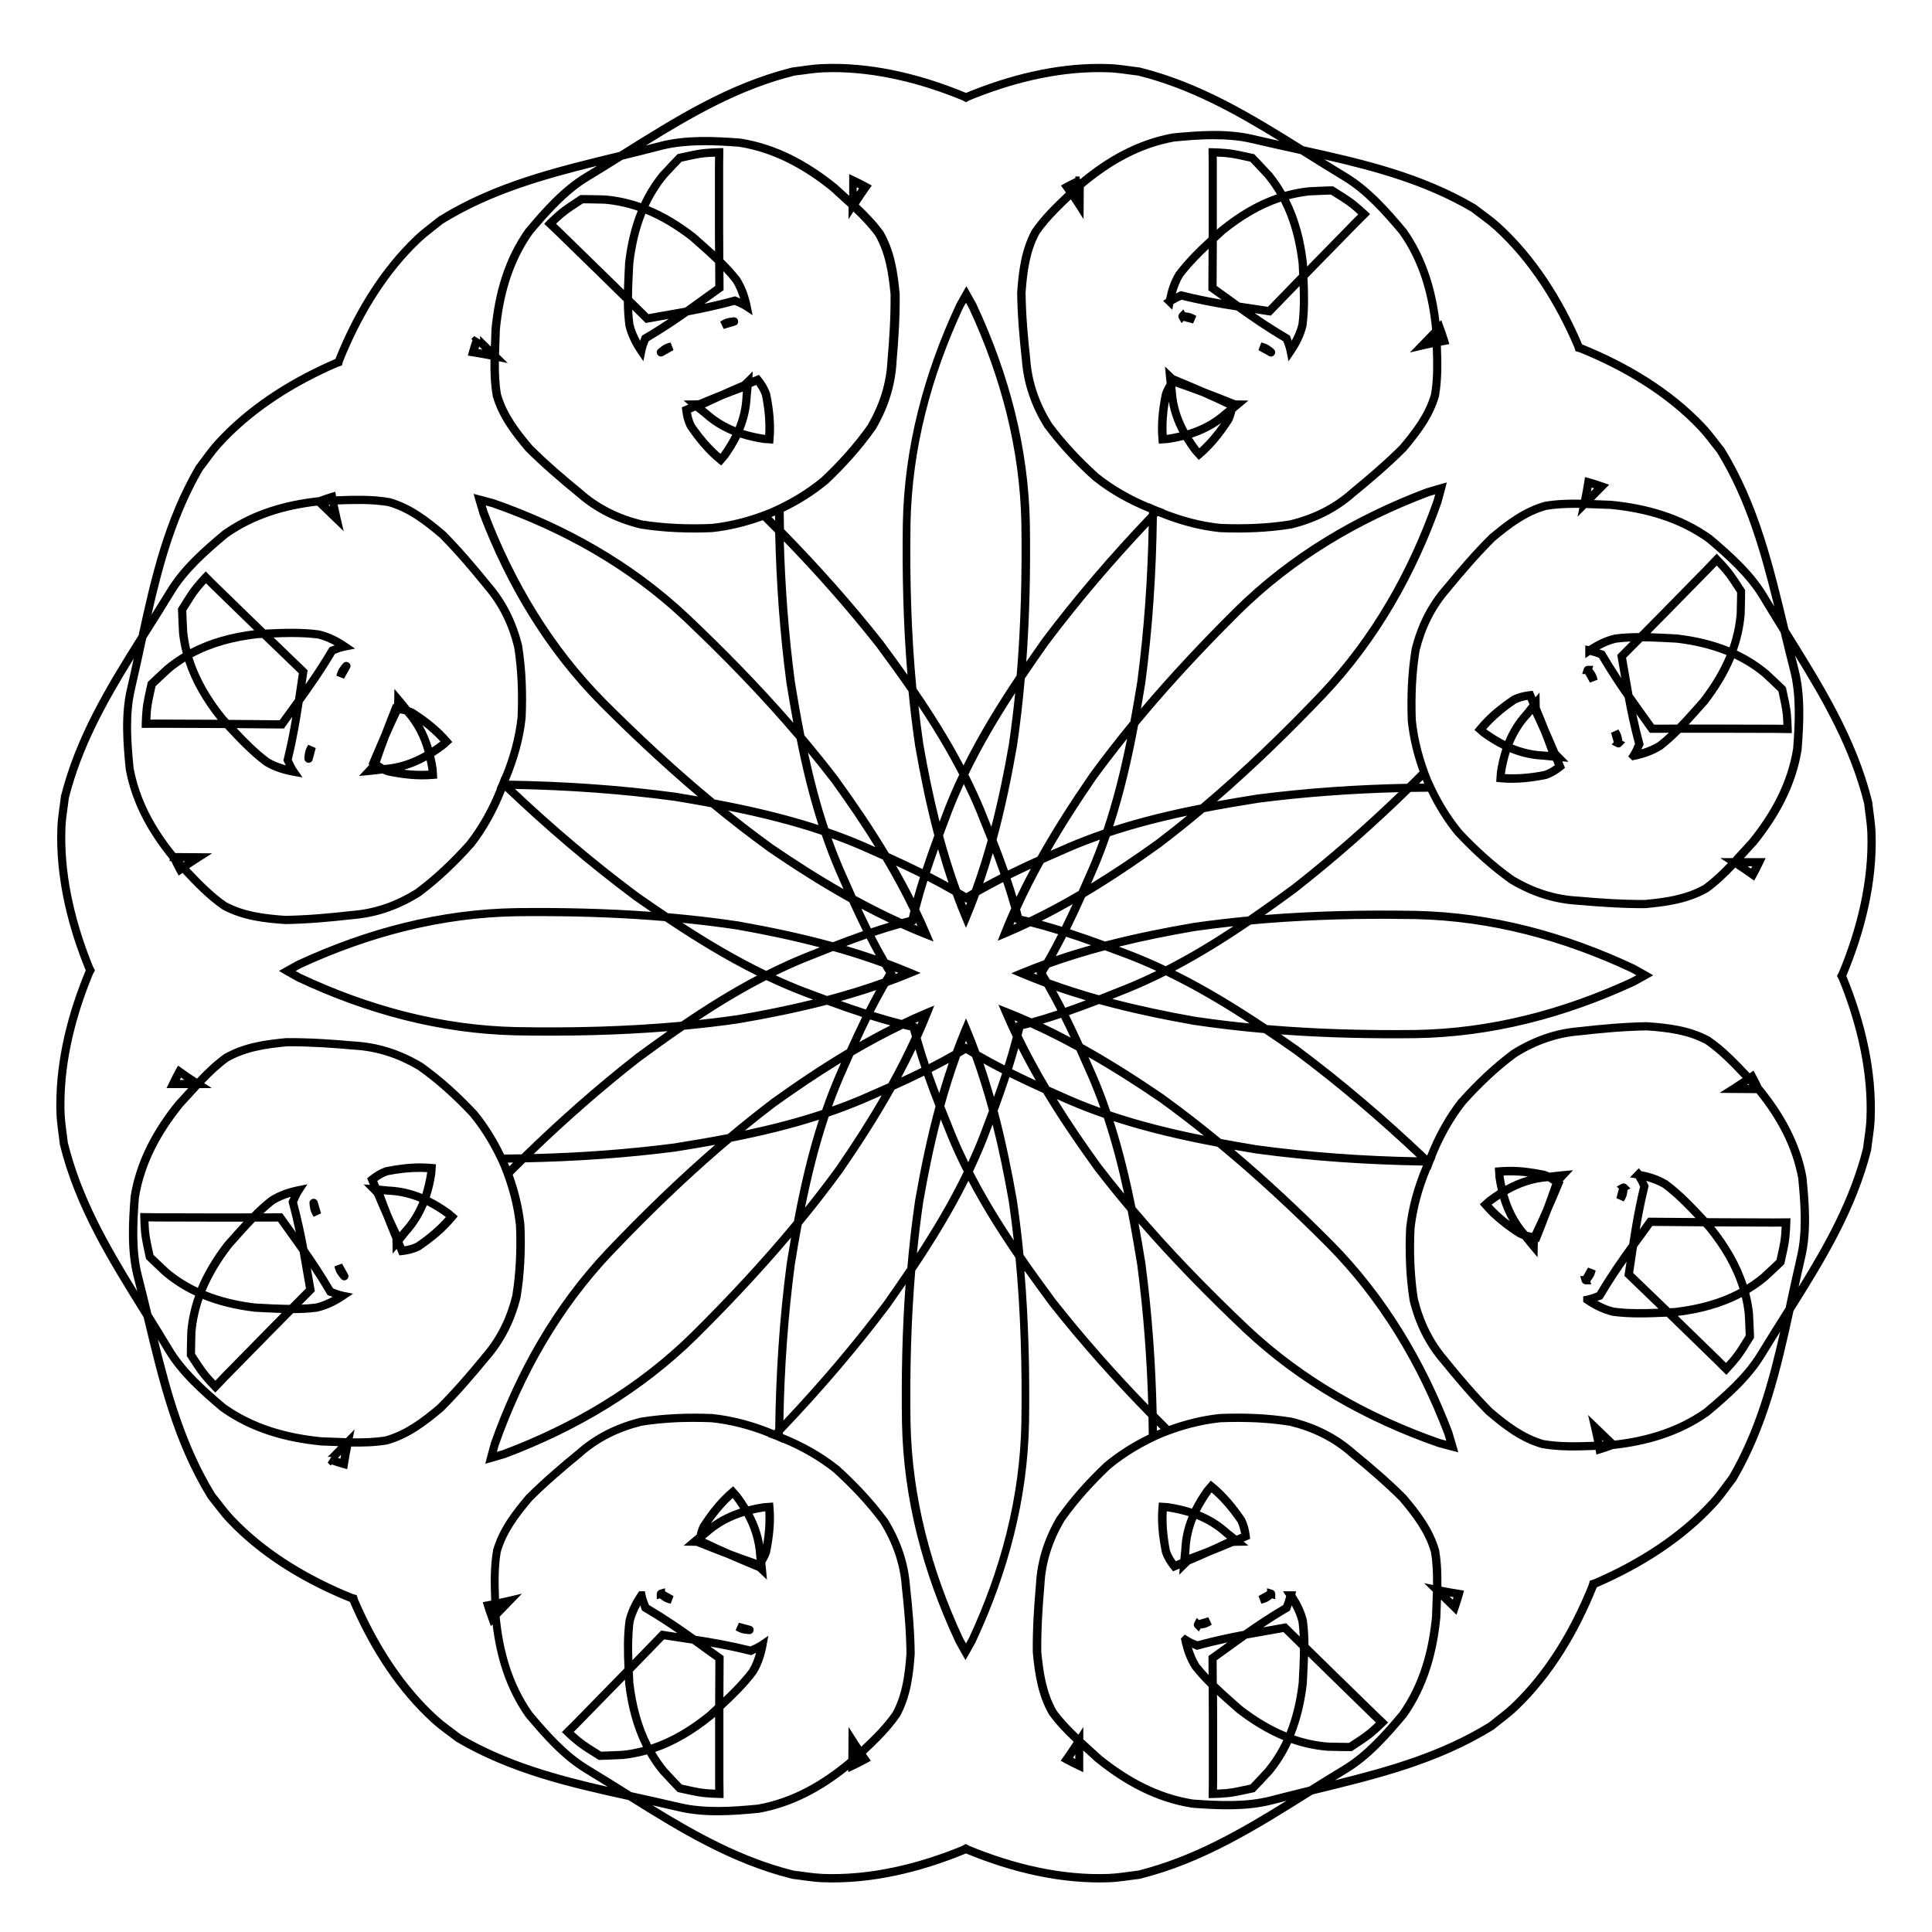 <?xml version="1.0" encoding="UTF-8"?>
<!-- Uploaded to: SVG Repo, www.svgrepo.com, Generator: SVG Repo Mixer Tools -->
<svg fill="#000000" width="800px" height="800px" version="1.1" viewBox="144 144 512 512" xmlns="http://www.w3.org/2000/svg">
 <path d="m364.43 160.93c-0.812 0.008-1.625 0.02-2.438 0.051-2.754 0.109-5.398 0.605-7.977 0.898l-0.07 0.008-0.066 0.016c-17.02 4.258-31.066 13.172-45.723 22.352-16.801 4.094-32.984 7.941-47.906 17.164l-0.059 0.039-0.055 0.043c-2.008 1.645-4.211 3.195-6.207 5.09-0.59 0.559-1.168 1.129-1.738 1.711-8.543 8.703-14.824 19.629-19.281 30.762l-0.039 0.059v0.023l-0.039 0.008-0.059 0.023c-11.012 4.75-21.77 11.324-30.238 20.094-0.566 0.586-1.121 1.18-1.664 1.781-1.844 2.047-3.332 4.289-4.922 6.344l-0.043 0.059-0.039 0.062c-8.219 14.113-11.746 29.195-15.133 44.848-8.539 13.555-16.582 26.797-20.598 42.633v0.141c-0.301 2.578-0.805 5.223-0.922 7.977-0.039 0.812-0.051 1.625-0.059 2.438-0.086 12.191 2.996 24.414 7.535 35.516l0.039 0.059v0.043l-0.039 0.059c-4.609 11.07-7.769 23.273-7.762 35.469 0 0.812 0 1.625 0.043 2.438 0.102 2.754 0.59 5.398 0.871 7.981v0.141c4.207 17.035 13.078 31.113 22.215 45.805 4.039 16.809 7.836 33 17.008 47.949l0.039 0.062 0.043 0.055c1.641 2.016 3.18 4.223 5.07 6.227 0.559 0.59 1.129 1.172 1.707 1.742 8.676 8.57 19.582 14.887 30.699 19.379l0.059 0.023 0.039 0.012v0.023l0.039 0.059c4.719 11.027 11.254 21.805 19.996 30.301 0.582 0.566 1.176 1.125 1.777 1.668 2.043 1.852 4.277 3.344 6.324 4.941l0.059 0.043 0.059 0.039c14.312 8.387 29.641 11.941 45.551 15.434 13.805 8.641 27.242 16.832 43.332 20.859l0.066 0.02 0.07 0.012c2.582 0.289 5.227 0.789 7.977 0.898 12.996 0.512 26.105-2.719 37.93-7.594l0.059-0.023 0.039-0.012 0.039 0.012 0.059 0.023c11.824 4.879 24.93 8.105 37.93 7.594 2.754-0.109 5.398-0.605 7.981-0.898l0.07-0.012 0.07-0.02c17.016-4.258 31.059-13.168 45.711-22.344 16.805-4.098 32.992-7.941 47.918-17.164l0.059-0.039 0.055-0.047c2.008-1.645 4.211-3.191 6.207-5.09 9.434-8.953 16.266-20.598 21.02-32.473l0.039-0.059v-0.023l0.039-0.012 0.055-0.023c11.746-5.07 23.203-12.207 31.902-21.875 1.844-2.047 3.332-4.289 4.922-6.344l0.043-0.059 0.039-0.062c8.211-14.117 11.734-29.199 15.125-44.852 8.535-13.555 16.578-26.797 20.594-42.629v-0.141c0.301-2.578 0.805-5.223 0.922-7.977 0.555-12.996-2.633-26.113-7.477-37.953l-0.039-0.059v-0.043l0.039-0.059c4.918-11.809 8.188-24.906 7.715-37.902-0.102-2.754-0.59-5.402-0.871-7.981v-0.141c-4.203-17.027-13.066-31.098-22.199-45.777-4.043-16.82-7.84-33.02-17.016-47.977l-0.039-0.062-0.043-0.055c-1.641-2.016-3.18-4.219-5.07-6.223-8.926-9.461-20.547-16.332-32.406-21.121l-0.059-0.023-0.039-0.008v-0.023l-0.039-0.059c-5.031-11.762-12.133-23.238-21.773-31.973-2.043-1.852-4.281-3.348-6.328-4.945l-0.055-0.043-0.062-0.039c-14.32-8.391-29.656-11.945-45.574-15.438-13.801-8.641-27.234-16.824-43.324-20.852l-0.07-0.02-0.07-0.008c-2.582-0.289-5.227-0.789-7.981-0.898-0.812-0.035-1.625-0.047-2.438-0.051-12.191-0.047-24.402 3.074-35.488 7.648l-0.055 0.023-0.039 0.008-0.039-0.008-0.055-0.023c-11.07-4.59-23.281-7.711-35.477-7.66zm0 2.18c11.797-0.047 23.73 2.984 34.605 7.465 0.148 0.082 0.293 0.16 0.434 0.238l0.52 0.285 0.523-0.285c0.141-0.078 0.285-0.156 0.434-0.238 10.875-4.481 22.805-7.512 34.605-7.465 0.789 0 1.574 0.02 2.363 0.051 2.512 0.098 5.078 0.57 7.731 0.875 13.664 3.43 25.457 9.98 37.387 17.309-2.301-0.508-4.606-1.031-6.926-1.578-6.938-1.637-14.52-1.066-21.309-0.406l-0.043 0.004-0.043 0.008c-9.359 1.699-17.348 6.262-24.477 12.156l-0.172-0.762h-1.086v0.422c-0.914 0.441-1.832 0.879-2.738 1.383l-1.066 0.594 0.707 0.992c0.203 0.285 0.406 0.578 0.609 0.867-3.172 3-6.375 6.098-8.926 9.789l-0.039 0.047-0.039 0.051c-2.859 5.273-3.508 10.922-3.926 16.566v0.094c0.074 5.973 0.598 11.941 1.25 17.84 0.484 6.508 2.621 12.418 6.008 17.887l0.078 0.078c3.781 5.109 8.18 9.734 12.875 13.965l0.039 0.023 0.039 0.02c4.418 3.504 9.398 6.223 14.656 8.352v0.402c-10.125 10.609-19.711 21.742-28.527 33.477v0.023c-1.344 1.902-2.68 3.82-4.004 5.746 0.891-12.156 1.133-24.355 0.957-36.523-0.359-20.336-5.598-39.855-14.113-58.141v-0.051c-0.578-1.07-1.172-2.133-1.785-3.191l-0.934-1.629-0.941 1.629c-0.609 1.055-1.207 2.117-1.785 3.191v0.051c-8.52 18.285-13.754 37.809-14.113 58.141-0.188 13.324 0.121 26.688 1.23 39.988-2.074-2.938-4.191-5.84-6.324-8.715v-0.023c-8.238-10.445-17.094-20.383-26.402-29.871-0.039-1.543-0.055-3.086-0.07-4.629 4.152-2.019 8.078-4.449 11.617-7.391l0.078-0.047c4.594-4.336 8.883-9.066 12.543-14.262l0.078-0.078c3.258-5.547 5.254-11.504 5.586-18.023 0.516-5.914 0.898-11.891 0.832-17.863v-0.094c-0.547-5.633-1.332-11.27-4.312-16.473l-0.039-0.051-0.039-0.047c-1.902-2.613-4.133-4.914-6.445-7.09 0.883-1.363 1.793-2.711 2.734-4.031l0.707-0.992-1.066-0.594c-1.109-0.617-2.238-1.164-3.356-1.695l-1.566-0.75v1.734 4.016c-1.148-1.035-2.293-2.059-3.406-3.09l-0.078-0.047c-7.41-5.941-15.672-10.5-25.309-12.016l-0.043-0.008-0.043-0.004c-6.801-0.5-14.395-0.895-21.293 0.906-1.246 0.324-2.488 0.641-3.731 0.953 12.605-7.816 24.945-14.918 39.363-18.535 2.652-0.305 5.219-0.777 7.731-0.875 0.785-0.027 1.574-0.047 2.359-0.051zm101 17.789c3.484-0.02 6.938 0.234 10.168 0.996 4.406 1.039 8.746 1.984 13.039 2.93 3.719 2.324 7.473 4.684 11.336 7.019 5.68 3.434 10.574 8.941 14.926 14.117 5.332 7.547 7.738 16.199 8.629 25.371-1.109 1.141-2.219 2.281-3.324 3.422l-2.578 2.66 3.609-0.844c0.816-0.191 1.637-0.371 2.461-0.543 0.152 4.203 0.234 8.363-0.445 12.375-1.508 5.231-4.723 9.441-8.312 13.688-4.156 4.137-8.652 7.984-13.219 11.719v0.02c-4.606 4.051-9.898 6.609-15.844 8.074-6.074 0.965-12.285 1.191-18.457 0.934-5.082-0.539-10.078-1.867-14.902-3.785l0.055-0.059-1.555-0.582c-0.152-0.059-0.312-0.121-0.465-0.18-0.172-0.074-0.352-0.148-0.523-0.227l-1.52-0.672v0.082c-4.789-2.012-9.285-4.559-13.293-7.731-4.586-4.137-8.863-8.641-12.523-13.582-3.219-5.207-5.211-10.742-5.668-16.863v-0.039c-0.648-5.867-1.164-11.762-1.238-17.625 0.41-5.543 1.059-10.801 3.644-15.594 1.391-2 3.012-3.848 4.746-5.629 1.164-1.195 2.379-2.363 3.606-3.527 0.465 0.699 0.926 1.402 1.375 2.109l1.988 3.129 0.039-3.707c0-1.59 0-3.18 0.039-4.769 7.055-5.922 14.828-10.418 23.914-12.074 3.367-0.324 6.887-0.617 10.375-0.633zm-134.72 1.578c3.055 0 6.125 0.188 9.078 0.402 9.141 1.445 17.027 5.769 24.23 11.543 1.609 1.488 3.258 2.941 4.856 4.418v3.242l1.285-2.023c2.133 2.027 4.148 4.125 5.84 6.445 2.695 4.731 3.469 9.969 4.008 15.504 0.062 5.863-0.316 11.77-0.828 17.648v0.039c-0.312 6.125-2.172 11.703-5.266 16.984-3.547 5.027-7.715 9.633-12.207 13.875-4.035 3.348-8.598 6.055-13.477 8.203v0.004c-5.059 2.078-10.305 3.516-15.648 4.086-6.172 0.258-12.383 0.035-18.457-0.934-5.941-1.465-11.234-4.027-15.84-8.074v-0.02c-4.57-3.734-9.062-7.586-13.219-11.719-3.586-4.246-6.801-8.457-8.312-13.688-0.48-2.832-0.578-5.738-0.543-8.68l2.352 0.492-2.316-2.281c0.059-2.172 0.164-4.363 0.223-6.551 0.887-9.191 3.293-17.859 8.633-25.418 4.356-5.18 9.246-10.688 14.93-14.121 3.055-1.844 6.031-3.699 8.984-5.547 3.391-0.828 6.805-1.668 10.258-2.57 3.613-0.941 7.519-1.25 11.449-1.246zm3.898 0.785v0.004c-1.246 0.027-2.492 0.098-3.734 0.207-2.438 0.219-4.734 0.84-6.965 1.293l-0.324 0.066-0.234 0.23c-1.152 1.152-2.238 2.375-4.188 4.449l-0.078 0.047c-2.144 2.598-3.852 5.371-5.207 8.285-3.031-1.059-6.211-1.773-9.566-2.047l-0.039-0.004h-0.039c-2.844-0.047-4.481-0.125-6.109-0.102l-0.328 0.004-0.27 0.184c-1.883 1.285-3.93 2.492-5.789 4.086-0.945 0.812-1.863 1.656-2.754 2.531v0.016l-0.762 0.789 0.793 0.762c0.422 0.402 0.812 0.777 2.426 2.309 3.852 3.754 7.707 7.504 11.551 11.266 2.113 2.07 4.227 4.141 6.332 6.215 0 2.117 0.129 4.242 0.402 6.359v0.109c0.645 2.738 1.855 5.098 3.309 7.25l1.465 2.164 0.508-2.562c0.18-0.906 0.5-1.832 0.906-2.769 3.969-2.348 7.414-4.656 10.504-6.832 3.715-0.695 7.773-1.551 12.227-2.758 0.949 0.363 1.84 0.777 2.613 1.281l2.191 1.426-0.527-2.559c-0.527-2.539-1.375-5.055-2.887-7.426l-0.039-0.047-0.039-0.043c-1.324-1.676-2.769-3.234-4.273-4.723 0-2.961-0.039-5.922-0.039-8.887v-16.133c0.039-2.223 0.039-2.769 0.039-3.344v-1.102zm129.67 0.004v1.098c0 0.582 0 1.125 0.039 3.348v16.137 3.078c-1.543 1.438-3.082 2.898-4.555 4.434-1.441 1.5-2.82 3.066-4.082 4.742l-0.039 0.043-0.039 0.047c-1.367 2.258-2.109 4.625-2.586 7.016l-0.762 0.52 2.414 2.363 0.273-1.504c0.676-0.434 1.41-0.824 2.219-1.152 5.402 1.328 10.207 2.16 14.531 2.828 3.559 2.551 7.574 5.324 12.367 8.156 0.402 0.934 0.727 1.859 0.906 2.766l0.508 2.562 1.465-2.164c1.453-2.148 2.664-4.508 3.309-7.25v-0.109c0.547-4.215 0.441-8.445 0.254-12.605 0.711-0.73 1.422-1.465 2.137-2.195 3.754-3.848 7.519-7.691 11.285-11.531 1.574-1.57 1.961-1.953 2.367-2.359l0.797-0.797-0.824-0.77c-0.91-0.852-1.844-1.676-2.812-2.465-1.895-1.551-3.969-2.711-5.883-3.949l-0.273-0.18-0.328 0.004c-1.629 0.012-3.262 0.133-6.106 0.246h-0.039l-0.039 0.004c-2.168 0.23-4.258 0.641-6.277 1.211-1.047-1.82-2.25-3.578-3.637-5.258l-0.078-0.047c-1.949-2.07-3.035-3.297-4.188-4.449l-0.234-0.23-0.324-0.066c-2.231-0.453-4.527-1.074-6.965-1.297-1.242-0.113-2.488-0.18-3.734-0.207zm2.203 2.242c0.82 0.035 1.645 0.062 2.461 0.137 2.078 0.188 4.199 0.738 6.398 1.199 1.023 1.035 2.055 2.18 3.883 4.125 1.199 1.453 2.254 2.965 3.18 4.527-5.535 1.902-10.539 4.977-15.156 8.699l-0.078 0.047c-0.23 0.215-0.465 0.43-0.699 0.648v-1.039-16.152-0.016c0-1.453 0-1.684-0.039-2.18zm-132.98 0c0 0.496 0 0.727-0.039 2.18v0.016 16.152c0 2.262 0 4.523 0.039 6.781-1.766-1.633-3.574-3.199-5.332-4.766l-0.078-0.047c-3.801-2.918-7.844-5.41-12.195-7.191 1.27-2.699 2.859-5.262 4.836-7.66 1.828-1.945 2.859-3.09 3.883-4.125 2.199-0.457 4.316-1.012 6.394-1.195 0.816-0.074 1.641-0.102 2.461-0.137zm161.54 0.746c13.648 3.113 26.656 6.688 38.816 13.801 2.106 1.641 4.269 3.098 6.133 4.785 9.32 8.441 16.277 19.641 21.215 31.176 0.047 0.16 0.094 0.316 0.145 0.469l0.172 0.57 0.57 0.16c0.148 0.043 0.309 0.086 0.469 0.133 11.633 4.707 22.973 11.434 31.598 20.578 1.727 1.828 3.227 3.961 4.91 6.035 7.762 12.672 11.605 26.367 15.137 40.766-0.664-1.086-1.324-2.176-1.984-3.273-3.668-6.113-9.367-11.148-14.574-15.551l-0.039-0.027-0.039-0.023c-7.941-5.66-17.035-8.188-26.484-9.133l-0.039-0.008h-0.039c-1.516-0.043-3.047-0.113-4.59-0.176 0.938-0.949 1.879-1.898 2.816-2.852l1.219-1.234-1.641-0.562c-1.168-0.398-2.359-0.801-3.586-1.137l-1.176-0.324-0.188 1.203c-0.254 1.602-0.543 3.199-0.867 4.789-3.172-0.062-6.375 0.02-9.562 0.555l-0.059 0.008-0.055 0.012c-5.769 1.633-10.273 5.106-14.609 8.746l-0.039 0.027-0.039 0.035c-4.227 4.219-8.137 8.758-11.91 13.344-4.324 4.887-7.07 10.539-8.625 16.781v0.086c-1.023 6.273-1.266 12.652-1.023 18.965v0.074c0.469 4.578 1.57 9.059 3.125 13.406-1.094 1.094-2.191 2.18-3.293 3.258-13.289 0.262-26.57 1.16-39.766 2.856-3.539 0.562-7.082 1.152-10.625 1.797 10.105-8.723 19.676-18.051 28.867-27.699 13.973-14.777 23.898-32.383 30.613-51.406v-0.055c0.336-1.168 0.656-2.344 0.957-3.527l0.469-1.824-1.816 0.504c-1.176 0.328-2.344 0.668-3.508 1.031l-0.078 0.016c-18.879 7.094-36.281 17.375-50.773 31.645-8.641 8.57-17.004 17.449-24.875 26.754 0.402-2.297 0.785-4.594 1.16-6.887v-0.023c1.918-14.551 2.863-29.207 3.059-43.867 0.094-0.098 0.188-0.199 0.281-0.297 5.246 2.16 10.703 3.699 16.309 4.289l0.039 0.008h0.039c6.312 0.266 12.691 0.039 18.969-0.965l0.086-0.016c6.246-1.535 11.906-4.262 16.809-8.57 4.598-3.758 9.148-7.652 13.379-11.867l0.078-0.07c3.652-4.324 7.144-8.816 8.793-14.582v-0.117c0.758-4.422 0.645-8.879 0.477-13.242 0.348-0.066 0.691-0.129 1.039-0.191l1.199-0.215-0.348-1.168c-0.363-1.219-0.785-2.398-1.207-3.562l-0.594-1.629-0.457 0.469c-1.055-8.773-3.582-17.199-8.84-24.629l-0.039-0.039-0.039-0.035c-4.387-5.219-9.402-10.938-15.504-14.621-2.043-1.234-4.055-2.481-6.055-3.727zm-192.88 1.723c-1.086 0.668-2.18 1.336-3.277 2-6.102 3.688-11.121 9.402-15.508 14.621l-0.039 0.035-0.039 0.039c-5.637 7.961-8.133 17.062-9.047 26.516v0.078c-0.039 1.516-0.105 3.047-0.16 4.59-0.953-0.938-1.906-1.875-2.859-2.809v0.969l-1.555-0.953-0.758 0.777 0.301 0.293c-0.32 0.961-0.648 1.926-0.918 2.926l-0.316 1.176 1.203 0.184c1.602 0.246 3.199 0.535 4.793 0.852-0.051 3.176 0.039 6.379 0.586 9.566v0.117c1.648 5.766 5.141 10.258 8.793 14.582l0.078 0.07c4.234 4.215 8.785 8.109 13.379 11.867 4.902 4.309 10.562 7.035 16.809 8.57l0.086 0.016c6.277 1.004 12.656 1.227 18.969 0.965h0.039l0.039-0.008c4.578-0.484 9.055-1.598 13.398-3.164 1.094 1.086 2.184 2.18 3.269 3.281 0.305 13.289 1.242 26.566 2.981 39.758v0.023c0.574 3.539 1.176 7.086 1.832 10.629-8.758-10.078-18.117-19.625-27.797-28.785-14.82-13.926-32.457-23.793-51.5-30.449l-0.078-0.016c-1.172-0.332-2.348-0.648-3.531-0.945l-1.82-0.469 0.512 1.812c0.332 1.172 0.676 2.344 1.039 3.504v0.055c7.16 18.859 17.492 36.23 31.809 50.676 8.363 8.379 17.023 16.496 26.078 24.152-1.945-0.344-3.894-0.676-5.84-0.996-14.68-1.98-29.469-2.977-44.266-3.203 2.238-5.32 3.836-10.867 4.457-16.57v-0.074c0.281-6.309 0.078-12.691-0.906-18.973v-0.086c-1.512-6.25-4.223-11.918-8.516-16.832-3.742-4.609-7.625-9.172-11.824-13.418l-0.039-0.035-0.039-0.027c-4.312-3.668-8.793-7.172-14.555-8.84l-0.059-0.012-0.059-0.008c-4.758-0.832-9.555-0.652-14.234-0.484v-0.012l-0.219-1.199-1.168 0.348c-1.098 0.328-2.164 0.711-3.215 1.094-9.031 0.977-17.715 3.465-25.359 8.844l-0.039 0.023-0.039 0.027c-5.234 4.371-10.965 9.367-14.672 15.457-1.395 2.289-2.801 4.547-4.207 6.785 3.039-13.426 6.57-26.234 13.535-38.23 1.633-2.113 3.086-4.277 4.766-6.148 0.527-0.586 1.062-1.16 1.609-1.727 8.199-8.484 18.695-14.922 29.492-19.586 0.16-0.051 0.32-0.098 0.473-0.145l0.566-0.176 0.16-0.574c0.043-0.152 0.09-0.312 0.137-0.477 4.375-10.918 10.527-21.582 18.793-30 0.551-0.562 1.113-1.113 1.684-1.656 1.824-1.73 3.953-3.238 6.019-4.926 12.648-7.805 26.34-11.691 40.73-15.27zm68.863 5.652c0.203 0.102 0.406 0.203 0.605 0.305-0.203 0.293-0.398 0.594-0.598 0.891v-1.195zm125.66 1.93c1.891 1.211 3.789 2.301 5.406 3.621 0.633 0.52 1.242 1.074 1.852 1.625-0.352 0.348-0.516 0.516-1.543 1.539v0.012c-3.769 3.844-7.535 7.691-11.297 11.547-0.242 0.246-0.477 0.492-0.719 0.738 0-0.312-0.039-0.633-0.043-0.945v-0.078c-0.695-5.891-2.113-11.586-4.738-16.82 1.758-0.469 3.566-0.809 5.438-1.008 2.668-0.109 4.207-0.207 5.66-0.23zm-13.219 1.871c2.59 5.039 3.996 10.578 4.688 16.41 0.043 0.98 0.09 1.957 0.141 2.938-2.766 2.844-5.531 5.691-8.289 8.547-2.34-0.375-4.816-0.727-7.461-1.129-2.176-1.566-4.191-3.051-6.129-4.422 0.039-3.965 0.047-7.93 0.059-11.898 0.723-0.668 1.445-1.34 2.164-2.008 4.574-3.684 9.453-6.652 14.828-8.438zm-184.98 0.453c1.457-0.008 2.996 0.051 5.664 0.098 3.098 0.254 6.039 0.906 8.859 1.879-1.758 4.363-2.797 8.996-3.356 13.754v0.078c-0.109 2.352-0.246 4.742-0.305 7.144-1.613-1.582-3.223-3.168-4.84-4.746-3.852-3.766-7.707-7.519-11.562-11.277v-0.008c-1.051-1-1.219-1.16-1.578-1.504 0.598-0.562 1.191-1.137 1.816-1.668 1.582-1.359 3.457-2.492 5.32-3.746zm16.562 2.742c4.148 1.691 8.027 4.078 11.727 6.914 2.277 2.023 4.586 4.019 6.75 6.117 0 2.039 0.039 4.082 0.039 6.121-2.481 1.754-5.098 3.703-8.008 5.762-3.496 0.648-6.715 1.164-9.695 1.715-1.453-1.434-2.906-2.867-4.363-4.301 0-3.019 0.191-6.07 0.332-9.117 0.547-4.621 1.543-9.059 3.223-13.211zm149.24 9.305c0 3.375-0.039 6.75-0.055 10.121v0.016 0.27 0.57l0.465 0.328c0.984 0.691 2.008 1.43 3.059 2.191-3.231-0.559-6.703-1.25-10.477-2.191l-0.336-0.082-0.324 0.125c-0.363 0.141-0.656 0.359-1.004 0.52 0.43-1.527 0.973-3.019 1.824-4.438 1.191-1.574 2.504-3.062 3.894-4.508 0.953-0.992 1.941-1.961 2.949-2.918zm-128.57 5.945c0.875 0.934 1.715 1.891 2.504 2.883 0.883 1.395 1.461 2.875 1.926 4.391-0.352-0.156-0.645-0.367-1.016-0.5l-0.324-0.117-0.332 0.09c-2.742 0.754-5.324 1.367-7.773 1.891 1.602-1.164 3.125-2.269 4.578-3.289l0.465-0.328v-0.57-0.27-0.016c0-1.391 0-2.781-0.039-4.172zm152.7 3.902c0.117 3.41 0.109 6.793-0.312 10.098-0.383 1.605-1.039 3.051-1.801 4.441-0.137-0.359-0.188-0.719-0.352-1.078l-0.145-0.312-0.297-0.176c-3.352-1.969-6.312-3.902-9.012-5.766 1.281 0.191 2.531 0.379 3.723 0.574l0.559 0.09 0.395-0.402c0.059-0.062 0.129-0.129 0.195-0.199 2.348-2.43 4.695-4.852 7.051-7.273zm-88.43 4.461c0.262 0.473 0.539 0.945 0.797 1.422 8.402 18.051 13.539 37.254 13.895 57.227 0.191 13.387-0.125 26.793-1.254 40.125-5.133 7.664-9.973 15.555-14.086 23.832-3.719-7.062-7.973-13.828-12.484-20.398-1.379-14.461-1.77-29.023-1.562-43.562 0.359-19.973 5.492-39.176 13.895-57.223 0.258-0.477 0.531-0.949 0.793-1.422zm57.621 1.766-0.973 0.992v0.008 0.02l-0.039 0.023v0.004c-0.066 0.078-0.16 0.199-0.16 0.199l-0.141 0.379v0.41s0.07 0.223 0.113 0.305l0.711 1.273 0.562-0.574c0.832 0.227 1.668 0.453 2.5 0.676l0.863-1.973c-0.395-0.25-0.824-0.469-1.289-0.641-0.48-0.176-0.965-0.246-1.445-0.312-0.109-0.012-0.191-0.023-0.289-0.035zm-146.06 0.062c0.992 0.98 1.988 1.957 2.981 2.938v0.008c0.066 0.066 0.133 0.129 0.191 0.188l0.406 0.398 0.559-0.105c1.742-0.328 3.594-0.645 5.539-0.98-2.082 1.387-4.32 2.809-6.769 4.242l-0.297 0.176-0.145 0.316c-0.16 0.359-0.215 0.719-0.352 1.078-0.762-1.395-1.422-2.84-1.805-4.449-0.16-1.258-0.258-2.523-0.316-3.801zm26.996 2.027c-0.039 0-0.062 0-0.094 0.004-0.23 0.004-0.418 0.035-0.676 0.074-0.52 0.078-1.098 0.164-1.637 0.379-0.461 0.184-0.883 0.414-1.273 0.672l0.91 1.953c0.988-0.293 1.977-0.586 2.965-0.879 0.059-0.02 0.109-0.035 0.191-0.066 0.043-0.012 0.086-0.035 0.164-0.082 0.078-0.047 0.223-0.07 0.414-0.434 0.039-0.047 0.066-0.16 0.066-0.16l0.051-0.203s-0.039-0.473-0.043-0.473c0 0-0.207-0.379-0.207-0.379s-0.156-0.156-0.223-0.203c-0.262-0.18-0.367-0.168-0.445-0.18-0.078-0.012-0.129-0.02-0.168-0.02zm-16.832 6.672c-0.457 0.098-0.918 0.242-1.371 0.441-0.531 0.238-0.996 0.594-1.414 0.91-0.211 0.16-0.359 0.273-0.523 0.434-0.043 0.039-0.078 0.07-0.168 0.199-0.043 0.066-0.129 0.129-0.184 0.445v0.301l0.129 0.41 0.312 0.359 0.176 0.105s0.113 0.047 0.16 0.062c0.398 0.117 0.512 0.027 0.602 0.008 0.09-0.023 0.137-0.043 0.176-0.062 0.078-0.035 0.129-0.062 0.18-0.09 0.902-0.504 1.801-1.008 2.699-1.512zm156.55 0-0.762 2.016c0.898 0.504 1.801 1.008 2.699 1.512 0.055 0.027 0.102 0.055 0.18 0.09 0.043 0.02 0.086 0.039 0.176 0.062 0.09 0.023 0.203 0.109 0.602-0.008 0.051-0.012 0.16-0.062 0.16-0.062l0.176-0.105 0.312-0.359 0.129-0.41v-0.301c-0.055-0.316-0.137-0.379-0.184-0.445-0.09-0.129-0.129-0.16-0.168-0.199-0.164-0.164-0.316-0.277-0.523-0.434-0.418-0.316-0.883-0.672-1.414-0.91-0.453-0.203-0.91-0.344-1.371-0.445zm-207.27 1.082c0.285 0.277 0.566 0.559 0.852 0.836-0.352-0.062-0.703-0.133-1.055-0.191 0.062-0.215 0.137-0.43 0.203-0.645zm181.75 5.297 0.266 2.887c0.047 0.535 0.105 1.07 0.16 1.605-0.492 0.793-0.914 1.637-1.219 2.543l-0.039 0.066v0.066c-0.816 4.027-1.277 8.051-0.906 12.199l0.094 1.062 1.062-0.074c0.477-0.035 0.949-0.066 1.414-0.094h0.047l0.051-0.008c1.355-0.207 2.688-0.473 3.992-0.805 0.703 1.152 1.469 2.273 2.289 3.371l0.039 0.039 0.039 0.035c0.312 0.348 0.629 0.703 0.945 1.059l0.707 0.797 0.812-0.691c3.168-2.699 5.652-5.898 7.891-9.344l0.039-0.059 0.039-0.062c0.418-0.863 0.707-1.762 0.91-2.676 0.418-0.34 0.832-0.684 1.242-1.031l2.211-1.875-2.898-0.043c-0.172-0.004-0.348-0.008-0.516-0.012l-0.402-0.16c-2.379-0.957-4.945-1.977-7.723-3.027-2.723-1.195-5.273-2.262-7.648-3.246l-0.406-0.172c-0.129-0.113-0.254-0.23-0.375-0.348zm-109.26 1.277-2.055 2.043c-0.254 0.25-0.512 0.492-0.773 0.73-1.836 0.777-3.766 1.609-5.785 2.519-2.019 0.797-3.922 1.582-5.727 2.344-0.359 0.023-0.723 0.039-1.082 0.047l-2.898 0.043 1.258 1.066c-0.32 0.137-0.664 0.281-0.98 0.418l-0.746 0.32 0.094 0.809c0.184 1.594 0.574 3.184 1.332 4.664l0.039 0.062 0.043 0.055c2.316 3.394 4.875 6.531 8.105 9.156l0.828 0.672 0.691-0.812c0.309-0.363 0.613-0.727 0.922-1.078l0.078-0.078c1.25-1.75 2.367-3.562 3.297-5.449 2 0.652 4.074 1.113 6.199 1.438l0.047 0.008h0.055c0.469 0.027 0.941 0.062 1.414 0.094l1.062 0.074 0.094-1.062c0.371-4.148-0.086-8.172-0.902-12.199v-0.066l-0.039-0.066c-0.531-1.574-1.398-2.965-2.41-4.207l-0.516-0.625-0.75 0.312c-0.316 0.133-0.656 0.273-0.98 0.41zm0.906 3.594c0.648 0.891 1.199 1.812 1.543 2.809 0.707 3.516 1.043 6.949 0.855 10.418-0.066-0.008-0.137-0.008-0.203-0.008-1.941-0.301-3.812-0.711-5.598-1.273 1.121-2.758 1.824-5.691 1.953-8.863 0.098-0.859 0.18-1.719 0.254-2.578 0.398-0.164 0.809-0.34 1.199-0.5zm111.09 0.406c2.504 0.848 4.82 1.691 7 2.519 2.117 0.926 4.336 1.934 6.691 3.07-0.305 0.242-0.598 0.5-0.906 0.734l-0.039 0.023-0.039 0.027c-2.824 2.539-6.004 4.18-9.484 5.242-1.738-3.195-2.859-6.59-3.102-10.379v-0.086c-0.055-0.383-0.086-0.773-0.133-1.156zm-114.6 1.34c-0.039 0.387-0.059 0.777-0.105 1.16v0.086c-0.117 2.934-0.766 5.644-1.824 8.215-2.582-1.039-4.977-2.461-7.164-4.426l-0.039-0.027-0.039-0.023c-0.309-0.238-0.602-0.492-0.906-0.734 1.703-0.82 3.328-1.57 4.902-2.277 1.637-0.648 3.348-1.309 5.164-1.969zm112.87 2.66c0.492 2.93 1.48 5.641 2.816 8.199-1.035 0.242-2.09 0.445-3.172 0.609-0.066 0.008-0.137 0.008-0.203 0.012-0.156-2.941 0.059-5.859 0.562-8.82zm-125.43 2.387c0.664 0.547 1.336 1.086 2.016 1.613 2.363 2.125 4.957 3.664 7.715 4.785-0.844 1.676-1.852 3.301-2.996 4.902-0.043 0.051-0.09 0.105-0.137 0.156-2.617-2.285-4.84-4.922-6.867-7.883-0.473-0.941-0.75-1.984-0.934-3.066 0.387-0.168 0.801-0.34 1.199-0.512zm139.3 3.281c-1.715 2.469-3.602 4.703-5.773 6.695-0.043-0.055-0.09-0.102-0.137-0.152-0.656-0.875-1.27-1.762-1.84-2.656 2.742-0.891 5.344-2.137 7.746-3.883zm98.191 17.121c0.215 0.066 0.43 0.137 0.645 0.203-0.277 0.285-0.562 0.566-0.84 0.848 0.062-0.352 0.137-0.703 0.195-1.055zm-41.465 1.797c-0.145 0.523-0.277 1.051-0.43 1.574-6.629 18.773-16.402 36.082-30.125 50.598v0.004c-10.027 10.527-20.492 20.652-31.598 30.012-7.82 1.535-15.594 3.387-23.195 5.832 2.856-8.789 4.922-17.809 6.621-26.871 6.973-8.434 14.367-16.523 22.031-24.352 1.707-1.742 3.426-3.473 5.156-5.188 14.234-14.016 31.344-24.137 49.98-31.148 0.52-0.16 1.043-0.305 1.562-0.461zm-285.83 2.559c2.852-0.02 5.664 0.098 8.406 0.574 5.227 1.527 9.426 4.754 13.66 8.355 4.121 4.168 7.957 8.676 11.676 13.258v0.023c4.035 4.621 6.578 9.922 8.027 15.867 0.949 6.078 1.152 12.289 0.875 18.461-0.586 5.363-2.051 10.625-4.16 15.695l-0.066-0.066-0.578 1.555c0 0.023-0.039 0.051-0.039 0.078 0 0.039-0.039 0.078-0.047 0.117l-0.68 1.516h0.098c-2.043 5.098-4.68 9.879-8.016 14.121-4.121 4.602-8.617 8.895-13.547 12.574-5.195 3.234-10.723 5.238-16.836 5.715h-0.039l-0.039 0.004c-5.863 0.668-11.758 1.203-17.617 1.297-5.547-0.391-10.805-1.027-15.605-3.594-3.613-2.496-6.734-5.746-9.871-9.039 0.984-0.664 1.977-1.316 2.981-1.953l3.133-1.98-3.707-0.035c-2.023-0.02-4.047-0.035-6.07-0.043-5.398-6.68-9.469-14.027-11.047-22.539-0.672-6.734-1.207-14.082 0.297-20.547 1.086-4.66 2.062-9.25 3.047-13.785 2.469-3.922 4.977-7.879 7.457-11.957 3.449-5.668 8.973-10.543 14.164-14.883 7.086-4.977 15.141-7.375 23.676-8.367 1.457 1.406 2.914 2.816 4.371 4.219l2.672 2.57-0.852-3.606c-0.273-1.156-0.527-2.32-0.766-3.484 1.66-0.059 3.32-0.113 4.965-0.121zm-7.141 0.191c0.039 0.141 0.059 0.277 0.09 0.418-0.141-0.137-0.281-0.273-0.426-0.41 0.113-0.004 0.223-0.008 0.336-0.008zm41.363 0.191c0.523 0.141 1.051 0.273 1.574 0.422 18.793 6.57 36.137 16.289 50.695 29.969 10.559 9.992 20.715 20.426 30.113 31.5 1.535 7.691 3.375 15.332 5.785 22.809-9-2.93-18.242-5.039-27.52-6.781-10.07-8.309-19.652-17.227-28.883-26.473-14.059-14.191-24.234-31.27-31.305-49.879-0.16-0.52-0.309-1.043-0.465-1.562zm288.48 0.637c0.445 0 0.895 0.004 1.344 0.008l-0.5 2.348 2.285-2.305c2.176 0.066 4.363 0.18 6.555 0.242 9.184 0.918 17.848 3.352 25.387 8.715 5.164 4.371 10.656 9.281 14.07 14.973 1.836 3.062 3.684 6.047 5.527 9.012 0.816 3.391 1.645 6.805 2.535 10.262 1.656 6.43 1.293 13.789 0.781 20.535-1.477 9.137-5.828 17.012-11.625 24.199-1.492 1.602-2.945 3.238-4.422 4.828l-3.25 0.012 2.023 1.297c-2.035 2.129-4.141 4.137-6.469 5.824-4.738 2.68-9.98 3.438-15.516 3.961-5.863 0.043-11.766-0.352-17.645-0.883h-0.078c-6.129-0.332-11.699-2.207-16.973-5.324-5.016-3.562-9.605-7.746-13.832-12.246-3.356-4.07-6.059-8.672-8.199-13.594-2.047-5.039-3.453-10.266-4.004-15.582-0.238-6.172 0-12.379 0.992-18.449 1.484-5.941 4.062-11.227 8.129-15.824v-0.023c3.75-4.559 7.613-9.039 11.762-13.184 4.258-3.574 8.477-6.773 13.715-8.266 2.402-0.398 4.856-0.523 7.34-0.527zm-211.82 2.027c0 0.465 0 0.926 0.039 1.391-0.328-0.328-0.652-0.656-0.98-0.984 0.176-0.074 0.355-0.156 0.531-0.23 0.145-0.059 0.285-0.113 0.426-0.176zm99.023 2.723c-0.258 13.793-1.215 27.566-3.016 41.238-0.574 3.547-1.18 7.094-1.836 10.629-3.789 4.602-7.453 9.305-10.969 14.125v0.023c-4.828 7.019-9.469 14.215-13.645 21.676-2.625 1.184-5.234 2.398-7.82 3.676-0.957-2.727-1.973-5.43-3.023-8.117 2.234-8.242 3.957-16.625 5.422-25.008v-0.023c0.863-5.894 1.535-11.809 2.047-17.738 2.012-2.996 4.066-5.961 6.144-8.902 8.285-11.023 17.246-21.531 26.711-31.566zm-96.723 4.07c8.656 8.93 16.898 18.262 24.598 28.027 2.883 3.883 5.727 7.809 8.473 11.793 0.465 4.781 1.039 9.559 1.734 14.316v0.023c1.395 7.992 3.023 15.977 5.109 23.844-1.086 2.953-2.141 5.918-3.125 8.914-2.953-1.469-5.941-2.859-8.941-4.215-4.129-6.867-8.645-13.504-13.328-19.977v-0.023c-2.922-3.816-5.941-7.559-9.043-11.227-0.938-4.742-1.766-9.516-2.539-14.285v-0.012c-1.621-12.328-2.559-24.746-2.918-37.184zm247.26 3.312-0.781 0.816c-0.398 0.414-0.781 0.812-2.305 2.406v0.012c-3.766 3.844-7.527 7.684-11.301 11.516-2.074 2.106-4.152 4.211-6.234 6.312h-0.129v-0.008c-2.078 0.012-4.164 0.121-6.246 0.383l-0.109 0.023c-2.57 0.594-4.785 1.715-6.832 3.043l-0.902-0.184v3.379l1.27-0.852c0.781 0.184 1.574 0.434 2.375 0.785 2.336 3.981 4.641 7.438 6.805 10.535 0.684 3.715 1.527 7.773 2.719 12.227-0.363 0.949-0.785 1.836-1.289 2.609l-0.492 0.75 0.641 0.625 0.41 0.41 0.566-0.117c2.543-0.52 5.059-1.355 7.434-2.859l0.047-0.027 0.043-0.035c1.684-1.324 3.25-2.766 4.746-4.269 2.953-0.012 5.91-0.012 8.863-0.012 5.375 0.004 10.754 0.023 16.133 0.039 2.223 0.035 2.766 0.039 3.344 0.051l1.129 0.012-0.039-1.129c-0.039-1.246-0.086-2.492-0.195-3.734-0.211-2.438-0.828-4.734-1.273-6.969l-0.062-0.324-0.234-0.234c-1.148-1.156-2.371-2.246-4.438-4.203l-0.078-0.047c-2.586-2.152-5.356-3.867-8.262-5.231 1.07-3.027 1.793-6.207 2.078-9.559v-0.07c0.055-2.844 0.141-4.481 0.121-6.109v-0.328l-0.184-0.273c-1.277-1.887-2.481-3.938-4.066-5.801-0.809-0.949-1.652-1.867-2.523-2.762zm0 3.164c0.562 0.602 1.133 1.195 1.664 1.82 1.355 1.59 2.481 3.465 3.731 5.332 0 1.457-0.062 2.996-0.117 5.664-0.262 3.098-0.926 6.039-1.906 8.855-4.359-1.777-8.996-2.828-13.754-3.402l-0.039-0.012h-0.039c-2.352-0.113-4.734-0.258-7.137-0.328 1.59-1.605 3.176-3.215 4.762-4.824 3.777-3.836 7.547-7.684 11.312-11.527v-0.008c1.004-1.047 1.164-1.215 1.508-1.574zm-400.41 1.543-0.766 0.789-0.039 0.012v0.012c-0.848 0.914-1.668 1.852-2.457 2.82-1.543 1.898-2.699 3.977-3.934 5.894l-0.176 0.277v0.328c0.039 1.629 0.145 3.262 0.262 6.106v0.07c0.203 1.859 0.539 3.66 0.992 5.41-1.551 0.934-3.051 1.98-4.496 3.168l-0.078 0.047c-2.078 1.945-3.309 3.027-4.461 4.176l-0.234 0.23-0.066 0.32c-0.461 2.231-1.09 4.523-1.316 6.961-0.117 1.242-0.188 2.488-0.219 3.734v1.125l1.098-0.004c0.582-0.004 1.125-0.012 3.348-0.023 5.379 0.02 10.758 0.035 16.133 0.062 0.5 0.004 1 0.012 1.496 0.012 3.211 3.449 6.508 6.961 10.375 9.859l0.043 0.035 0.047 0.027c2.41 1.449 4.945 2.227 7.5 2.688l2.57 0.461-1.48-2.152c-0.523-0.762-0.965-1.637-1.352-2.578 1.375-5.66 2.203-10.676 2.875-15.156 2.656-3.672 5.574-7.836 8.555-12.84 0.934-0.402 1.863-0.719 2.769-0.898l2.566-0.5-2.16-1.473c-2.144-1.461-4.5-2.68-7.238-3.332l-0.051-0.012-0.055-0.012c-2.422-0.328-4.856-0.438-7.277-0.438-2.359 0-4.703 0.105-7.023 0.211-0.359-0.344-0.715-0.691-1.07-1.035-3.859-3.742-7.715-7.492-11.566-11.246-1.578-1.574-1.965-1.957-2.371-2.363zm0.059 3.148c0.352 0.348 0.516 0.512 1.543 1.535v0.008c3.738 3.641 7.477 7.277 11.223 10.91-5.953 0.738-11.699 2.238-16.961 5-0.359-1.469-0.625-2.977-0.793-4.523-0.117-2.668-0.219-4.203-0.25-5.66 1.207-1.895 2.289-3.797 3.606-5.418 0.516-0.637 1.07-1.246 1.617-1.855zm22.738 14.25c2.34 0 4.66 0.098 6.941 0.398 1.605 0.387 3.047 1.051 4.438 1.816-0.359 0.133-0.719 0.188-1.078 0.348l-0.316 0.145-0.176 0.297c-2.121 3.586-4.207 6.731-6.199 9.578 0.16-1.094 0.32-2.168 0.488-3.191l0.09-0.562-0.406-0.398c-0.059-0.059-0.125-0.121-0.191-0.188v-0.008c-2.812-2.703-5.621-5.41-8.43-8.121 1.617-0.066 3.234-0.113 4.84-0.113zm-7.852 0.246c3.231 3.125 6.469 6.25 9.711 9.363-0.34 2.152-0.656 4.43-1.016 6.84-1.434 1.977-2.805 3.832-4.074 5.609-4.492-0.043-8.988-0.082-13.484-0.109-0.281-0.305-0.566-0.605-0.852-0.91-3.898-4.809-7.004-9.961-8.766-15.676 5.262-2.852 11.086-4.356 17.238-5.059 0.414-0.02 0.824-0.039 1.238-0.055zm365.75 0.891c3.016 0.02 6.066 0.207 9.109 0.359 4.625 0.562 9.059 1.574 13.207 3.269-1.703 4.141-4.098 8.008-6.945 11.695-2.031 2.273-4.039 4.578-6.141 6.738-2.043 0.004-4.09 0.012-6.133 0.02-1.742-2.481-3.68-5.102-5.723-8.012-0.637-3.504-1.145-6.727-1.688-9.711 1.441-1.449 2.879-2.902 4.316-4.352zm-3.117 0.047c-0.984 0.992-1.965 1.984-2.949 2.973-0.066 0.07-0.137 0.137-0.195 0.199l-0.395 0.406 0.102 0.555c0.324 1.746 0.633 3.598 0.965 5.551-1.383-2.09-2.797-4.34-4.231-6.793l-0.172-0.297-0.316-0.145c-0.359-0.164-0.715-0.219-1.074-0.355 1.395-0.758 2.84-1.41 4.449-1.789 1.262-0.156 2.531-0.254 3.812-0.305zm43.5 3.59c7.766 12.621 14.82 24.969 18.391 39.391 0.293 2.652 0.758 5.219 0.852 7.734 0.453 12.566-2.715 25.363-7.535 36.949-0.082 0.145-0.16 0.289-0.238 0.426l-0.285 0.52 0.281 0.523c0.074 0.137 0.148 0.285 0.234 0.43 4.746 11.617 7.836 24.434 7.301 36.996-0.105 2.512-0.59 5.074-0.898 7.727-3.418 13.441-9.855 25.059-17.082 36.77 0.562-2.578 1.137-5.172 1.742-7.777 1.617-6.941 1.02-14.523 0.34-21.309v-0.086c-1.695-9.188-6.152-17.039-11.918-24.055-0.48-1.016-0.98-2.035-1.535-3.043l-0.59-1.066-0.996 0.703v0.012c-3.227-3.398-6.523-6.883-10.504-9.617l-0.047-0.035-0.055-0.027c-5.281-2.84-10.934-3.477-16.582-3.871l-0.047-0.004h-0.043c-5.973 0.094-11.938 0.637-17.836 1.309-6.504 0.508-12.41 2.66-17.867 6.062l-0.078 0.047c-5.098 3.797-9.707 8.211-13.922 12.918l-0.078 0.047c-3.547 4.508-6.289 9.59-8.414 14.957-10.727-10.195-21.988-19.836-33.859-28.695v-0.023c-1.617-1.133-3.242-2.262-4.875-3.383 11.828 0.871 23.695 1.133 35.539 1 20.336-0.297 39.871-5.469 58.188-13.93l0.039-0.012 0.039-0.016c1.074-0.574 2.137-1.168 3.195-1.773l1.633-0.938-1.629-0.949c-1.055-0.613-2.113-1.211-3.184-1.793l-0.078-0.031c-18.254-8.578-37.758-13.875-58.094-14.301-13.32-0.23-26.68 0.035-39.984 1.102 2.941-2.066 5.852-4.172 8.734-6.297v-0.023c10.473-8.203 20.434-17.027 29.953-26.305 1.547-0.023 3.09-0.047 4.637-0.055 2.004 4.16 4.422 8.09 7.352 11.637l0.039 0.027 0.039 0.023c4.324 4.606 9.039 8.91 14.223 12.59l0.078 0.047c5.535 3.277 11.488 5.289 18.004 5.644 5.914 0.531 11.891 0.938 17.863 0.891h0.043l0.047-0.004c5.633-0.531 11.27-1.297 16.484-4.262l0.055-0.027 0.047-0.035c2.621-1.891 4.926-4.113 7.109-6.418 1.359 0.887 2.703 1.801 4.019 2.746l0.992 0.711 0.598-1.062c0.621-1.109 1.172-2.238 1.707-3.352l0.75-1.562h-1.734c-1.336 0-2.672 0.004-4.008 0.004 1.039-1.145 2.066-2.285 3.098-3.394l0.039-0.023 0.039-0.027c5.965-7.391 10.551-15.637 12.098-25.27v-0.086c0.52-6.797 0.938-14.395-0.84-21.297-0.316-1.234-0.629-2.469-0.934-3.699zm-16.074 0.867c2.691 1.277 5.25 2.875 7.641 4.859 1.938 1.836 3.082 2.871 4.113 3.894 0.449 2.199 0.996 4.32 1.18 6.398 0.07 0.816 0.094 1.641 0.129 2.461-0.496-0.012-0.727-0.012-2.176-0.027-5.383-0.02-10.766-0.035-16.152-0.039-2.258 0-4.516 0-6.773 0.004 1.637-1.758 3.207-3.559 4.777-5.312l0.039-0.023 0.039-0.035c2.93-3.793 5.434-7.828 7.231-12.18zm-424.14 0.211c-0.562 2.59-1.141 5.195-1.75 7.812-1.617 6.941-1.02 14.527-0.344 21.309v0.086c1.672 9.047 6.016 16.801 11.656 23.734v0.617h0.422c0.438 0.914 0.875 1.832 1.375 2.742l0.59 1.066 0.992-0.703v-0.012c3.227 3.398 6.527 6.887 10.512 9.625l0.047 0.035 0.051 0.027c5.281 2.84 10.938 3.477 16.582 3.875l0.043 0.004h0.047c5.973-0.094 11.938-0.637 17.836-1.309 6.504-0.508 12.41-2.66 17.867-6.062l0.078-0.047c5.098-3.797 9.711-8.211 13.926-12.918l0.078-0.047c3.547-4.508 6.289-9.59 8.418-14.953 10.727 10.195 21.988 19.836 33.859 28.695v0.023c1.617 1.133 3.242 2.262 4.875 3.383-11.832-0.871-23.703-1.133-35.547-1.004-20.336 0.297-39.871 5.469-58.188 13.93l-0.039 0.012-0.039 0.016c-1.074 0.574-2.137 1.168-3.195 1.773l-1.633 0.93 1.629 0.949c1.055 0.613 2.113 1.211 3.184 1.793l0.078 0.031c18.262 8.578 37.762 13.871 58.098 14.301 13.328 0.23 26.695-0.035 40.004-1.105-2.945 2.066-5.856 4.176-8.742 6.301v0.023c-10.473 8.203-20.434 17.027-29.953 26.305-1.547 0.023-3.09 0.047-4.637 0.055-2.004-4.16-4.422-8.09-7.352-11.637l-0.039-0.027-0.039-0.023c-4.324-4.606-9.039-8.91-14.223-12.586l-0.078-0.047c-5.535-3.277-11.488-5.289-18.004-5.641-5.914-0.531-11.891-0.938-17.863-0.891l-0.047-0.016-0.047 0.004c-5.633 0.531-11.273 1.297-16.484 4.262l-0.051 0.027-0.047 0.035c-2.621 1.895-4.93 4.117-7.113 6.422-1.363-0.887-2.707-1.801-4.023-2.746l-0.988-0.711-0.598 1.062c-0.621 1.109-1.172 2.234-1.707 3.348l-0.754 1.562h1.734c1.34 0 2.676-0.004 4.016-0.004-1.039 1.145-2.066 2.285-3.098 3.394l-0.039 0.023-0.039 0.035c-5.965 7.391-10.551 15.641-12.098 25.27v0.086c-0.52 6.797-0.938 14.391 0.84 21.297 0.324 1.254 0.637 2.504 0.945 3.75-7.781-12.637-14.848-25.004-18.422-39.441-0.293-2.652-0.758-5.219-0.852-7.731-0.039-0.785-0.043-1.574-0.043-2.359 0-11.797 3.059-23.723 7.574-34.582 0.082-0.148 0.16-0.293 0.238-0.434l0.285-0.52-0.281-0.523c-0.074-0.141-0.152-0.285-0.238-0.438-4.445-10.891-7.441-22.832-7.356-34.629 0-0.789 0.039-1.574 0.055-2.359 0.105-2.512 0.586-5.074 0.898-7.727 3.422-13.453 9.867-25.078 17.102-36.801zm13.68 0.629c1.824 5.656 4.879 10.75 8.613 15.445-5.223-0.023-10.441-0.043-15.66-0.059-1.453 0.012-1.684 0.012-2.18 0.02 0.039-0.82 0.066-1.645 0.145-2.461 0.195-2.078 0.754-4.195 1.219-6.391 1.039-1.02 2.188-2.047 4.137-3.871 1.207-0.988 2.453-1.879 3.738-2.68zm42.805 0.109s-0.223 0-0.301 0.012c-0.316 0.055-0.379 0.137-0.445 0.184-0.133 0.09-0.156 0.129-0.199 0.172-0.16 0.164-0.277 0.316-0.438 0.523-0.32 0.418-0.676 0.879-0.914 1.41-0.203 0.449-0.348 0.91-0.449 1.367l2.016 0.77c0.508-0.898 1.016-1.797 1.52-2.695 0.039-0.055 0.055-0.102 0.094-0.18 0-0.039 0.039-0.086 0.059-0.176 0.039-0.09 0.109-0.203 0-0.602 0-0.051-0.059-0.16-0.059-0.16l-0.105-0.18-0.359-0.312-0.41-0.129zm328.91 1.039h-0.039v0.012c-0.102 0.012-0.258 0.023-0.258 0.023l-0.367 0.164s-0.285 0.293-0.285 0.293-0.113 0.207-0.141 0.293l-0.418 1.395 0.805 0.004c0.418 0.754 0.84 1.512 1.258 2.262l2.016-0.758c-0.098-0.457-0.238-0.918-0.438-1.371-0.207-0.469-0.5-0.863-0.785-1.254-0.062-0.086-0.117-0.152-0.176-0.23l0.25-0.824-1.391-0.012h-0.039zm-316.28 6.121-0.051 2.898c0 0.387-0.039 0.77-0.051 1.156l-0.27-0.023-0.301 0.754c-0.883 2.219-1.82 4.59-2.785 7.148-1.133 2.57-2.148 4.981-3.094 7.234l-0.309 0.75 0.219 0.18c-0.254 0.293-0.508 0.586-0.77 0.867l-1.988 2.106 2.883-0.273c1.121-0.105 2.242-0.234 3.363-0.387 0.363 0.168 0.738 0.32 1.125 0.453l0.062 0.023 0.066 0.016c4.023 0.828 8.047 1.305 12.195 0.945l1.062-0.094-0.07-1.062c-0.039-0.477-0.059-0.949-0.09-1.414v-0.098c-0.172-1.152-0.387-2.289-0.648-3.41 0.973-0.617 1.926-1.281 2.856-1.984l0.043-0.027 0.039-0.035c0.348-0.316 0.699-0.629 1.055-0.949l0.793-0.711-0.695-0.809c-2.711-3.16-5.914-5.637-9.371-7.859l-0.055-0.039-0.062-0.027c-0.371-0.176-0.746-0.332-1.129-0.465-0.691-0.895-1.402-1.77-2.129-2.629zm301.66 0.496-0.805 0.09c-1.594 0.18-3.188 0.566-4.668 1.316l-0.059 0.027-0.055 0.039c-2.551 1.727-4.957 3.594-7.113 5.781-0.719 0.727-1.41 1.492-2.07 2.297l-0.676 0.824 0.812 0.691c0.363 0.309 0.723 0.617 1.074 0.926l0.039 0.035 0.043 0.027c1.746 1.254 3.551 2.379 5.434 3.312-0.656 1.996-1.125 4.07-1.457 6.195v0.102c-0.039 0.469-0.062 0.941-0.098 1.414l-0.078 1.062 1.062 0.098c4.144 0.387 8.172-0.062 12.199-0.867l0.066-0.012 0.062-0.023c1.574-0.527 2.969-1.387 4.215-2.398l0.629-0.512-0.309-0.75c-0.129-0.316-0.27-0.656-0.402-0.977l1.641 0.117-2.039-2.059c-0.25-0.25-0.492-0.512-0.73-0.777-0.77-1.836-1.594-3.766-2.496-5.789-0.793-2.027-1.574-3.938-2.332-5.746-0.039-0.359-0.039-0.723-0.043-1.082l-0.039-2.898-1.07 1.254c-0.137-0.32-0.277-0.66-0.414-0.977zm-137.15 0.566c-0.449 4.539-1 9.066-1.66 13.582-1.281 7.352-2.785 14.672-4.652 21.883-0.637-1.59-1.277-3.176-1.918-4.758v-0.004c-1.281-3.082-2.676-6.106-4.172-9.074 3.613-7.469 7.852-14.637 12.402-21.625zm135.79 1.836c0.164 0.387 0.336 0.797 0.504 1.195-0.551 0.66-1.094 1.332-1.621 2.016-2.133 2.356-3.68 4.945-4.812 7.699-1.672-0.848-3.293-1.863-4.891-3.008-0.055-0.043-0.102-0.09-0.152-0.133 0.43-0.488 0.871-0.965 1.328-1.426 1.969-2.004 4.168-3.777 6.578-5.414 0.941-0.473 1.984-0.746 3.07-0.926zm-161.45 1.578c3.926 5.906 7.602 11.961 10.824 18.242-1.422 3-2.75 6.051-3.953 9.16v0.008c-0.418 1.098-0.832 2.199-1.246 3.301-1.711-6.773-3.109-13.641-4.309-20.535v-0.012c-0.496-3.383-0.926-6.769-1.301-10.164zm-137.39 1.992c0.438 0.074 0.871 0.168 1.289 0.285 2.609 2.965 4.246 6.309 5.273 9.977-3.301 1.898-6.809 3.141-10.75 3.43-0.379-0.211-0.754-0.445-1.117-0.699 0.805-2.371 1.609-4.586 2.398-6.664 0.879-2.004 1.84-4.109 2.902-6.328zm327.64 0.133c1.152 1.602 2.25 3.121 3.262 4.57l0.324 0.465h0.566 0.277c1.398-0.012 2.797-0.012 4.199-0.012-0.938 0.875-1.898 1.715-2.894 2.5-1.398 0.883-2.879 1.453-4.398 1.914 0.152-0.352 0.367-0.645 0.504-1.016l0.121-0.324-0.09-0.332c-0.742-2.738-1.348-5.32-1.863-7.769zm-27.512 0.004c0.824 1.719 1.574 3.367 2.281 4.957 0.641 1.625 1.285 3.324 1.938 5.129-0.387-0.039-0.777-0.062-1.16-0.109l-0.043-0.004h-0.043c-2.934-0.125-5.644-0.785-8.215-1.852 1.047-2.578 2.481-4.973 4.449-7.148l0.039-0.027 0.039-0.035c0.238-0.305 0.496-0.602 0.738-0.902zm-328.65 0.797c-0.57 3.434-1.281 7.141-2.277 11.191l-0.082 0.336 0.129 0.32c0.145 0.367 0.363 0.656 0.527 1.004-1.531-0.426-3.023-0.961-4.445-1.809-3.102-2.332-5.887-5.148-8.617-8.051 3.902 0.023 7.801 0.059 11.699 0.098h0.266 0.57l0.328-0.465c0.602-0.848 1.238-1.73 1.891-2.625zm34.461 2.156c1.727 1.328 3.324 2.766 4.793 4.356-0.051 0.047-0.102 0.094-0.152 0.137-0.695 0.523-1.398 1.02-2.106 1.488-0.629-2.078-1.453-4.082-2.535-5.984zm316.98 1.18-1.961 0.906c0.242 0.828 0.484 1.656 0.727 2.484l-0.57 0.574 1.285 0.68v0.004c0.078 0.043 0.305 0.109 0.305 0.109h0.41l0.375-0.148s0.121-0.098 0.195-0.164v0.004l0.039-0.023v-0.02-0.012l0.973-0.992-0.758-0.402c0-0.098-0.039-0.184-0.043-0.289-0.078-0.48-0.152-0.965-0.344-1.441-0.18-0.461-0.41-0.883-0.668-1.277zm-130.2 2.422c-1.645 8.18-3.633 16.277-6.285 24.145-3.141 1.074-6.254 2.25-9.32 3.559-1.57 0.684-3.144 1.367-4.715 2.062 3.715-6.457 7.766-12.738 11.996-18.891 2.691-3.691 5.477-7.312 8.336-10.875zm-217.02 1.645c-0.25 0.398-0.469 0.828-0.637 1.293-0.199 0.547-0.27 1.129-0.336 1.648-0.039 0.262-0.055 0.449-0.051 0.68 0 0.059 0 0.105 0.039 0.262 0 0.078 0 0.184 0.188 0.441 0.043 0.066 0.207 0.215 0.207 0.215l0.383 0.195 0.477 0.023 0.199-0.051s0.113-0.047 0.156-0.07c0.363-0.203 0.379-0.344 0.426-0.426 0.043-0.082 0.062-0.129 0.078-0.168 0.039-0.082 0.043-0.137 0.059-0.195 0.266-0.996 0.535-1.992 0.801-2.988zm318.44 1.969c2.754 1.133 5.688 1.844 8.859 1.98 0.859 0.102 1.719 0.188 2.578 0.262 0.16 0.395 0.336 0.805 0.496 1.195-0.891 0.645-1.82 1.195-2.816 1.535-3.519 0.695-6.953 1.023-10.422 0.824v-0.203c0.305-1.941 0.723-3.809 1.293-5.594zm-186.03 0.051c2.172 2.641 4.305 5.316 6.383 8.031 4.023 5.566 7.898 11.246 11.5 17.078-0.934-0.414-1.867-0.828-2.801-1.242-3.18-1.379-6.406-2.617-9.668-3.742-2.195-6.578-3.934-13.316-5.398-20.125zm-101.02 2.106c0.176 0.828 0.332 1.672 0.461 2.531v0.203c-2.156 0.109-4.301 0.016-6.457-0.242 2.098-0.598 4.086-1.449 5.984-2.492zm263.97 5.188c0.055 0.125 0.105 0.246 0.156 0.371 0.078 0.199 0.156 0.398 0.242 0.594-0.465 0.004-0.93 0.012-1.395 0.02 0.332-0.328 0.664-0.652 0.992-0.98zm-121.62 1.086c1.188 2.43 2.309 4.891 3.344 7.394 1.008 2.484 2.012 4.973 2.992 7.465-1.234 4.441-2.617 8.84-4.188 13.168-0.5 0.293-1 0.59-1.496 0.891-0.559-0.344-1.117-0.68-1.68-1.012-1.691-4.676-3.168-9.43-4.473-14.238 0.766-2.066 1.543-4.129 2.324-6.191 0.98-2.527 2.039-5.016 3.172-7.473zm-118.96 1.297c14.176 0.273 28.336 1.273 42.383 3.172 3.199 0.527 6.394 1.082 9.586 1.676 4.856 3.996 9.824 7.859 14.922 11.551v0.023c7.031 4.805 14.242 9.422 21.715 13.574 1.172 2.578 2.375 5.144 3.637 7.684-2.684 0.934-5.34 1.926-7.984 2.945-8.242-2.262-16.617-4.012-25.004-5.504-6.223-0.93-12.469-1.648-18.73-2.191-2.688-1.805-5.356-3.644-8.004-5.5v-0.012c-11.363-8.48-22.184-17.68-32.504-27.414zm234.18 0.859c-8.965 8.637-18.328 16.852-28.125 24.527v0.012c-3.879 2.859-7.797 5.68-11.777 8.406-4.789 0.449-9.57 1.008-14.34 1.691-7.883 1.348-15.762 2.93-23.527 4.945-3.082-1.125-6.184-2.219-9.312-3.238 1.395-2.828 2.719-5.684 4.008-8.555 6.996-4.16 13.75-8.723 20.34-13.453v-0.023c3.832-2.914 7.582-5.922 11.262-9.016 4.75-0.926 9.527-1.738 14.301-2.492 12.336-1.586 24.754-2.481 37.188-2.801zm-177.68 4.859c8.402 1.684 16.719 3.719 24.797 6.445 1.117 3.266 2.344 6.496 3.715 9.684v0.008c0.688 1.57 1.379 3.137 2.074 4.707-6.469-3.691-12.758-7.723-18.918-11.93v-0.012c-3.961-2.871-7.848-5.844-11.66-8.902zm121.66 1.355c-2.648 2.164-5.332 4.285-8.055 6.359v0.012c-5.684 4.082-11.488 8.008-17.449 11.648 0.477-1.078 0.949-2.156 1.422-3.234v-0.008c1.316-3.066 2.508-6.176 3.59-9.32 6.699-2.231 13.562-3.984 20.5-5.453zm-94.234 6.008c2.66 0.953 5.297 1.988 7.894 3.113 1.891 0.836 3.781 1.676 5.668 2.523 2.625 4.426 5.086 8.945 7.324 13.57-0.141 0.562-0.273 1.125-0.406 1.691-0.633 0.16-1.266 0.328-1.898 0.496-4.156-1.879-8.23-3.938-12.234-6.133-1.102-2.441-2.184-4.898-3.262-7.356-1.117-2.602-2.141-5.238-3.086-7.906zm71.105 0.348c-0.91 2.547-1.895 5.066-2.965 7.555-0.887 2.023-1.773 4.043-2.676 6.059-4.297 2.519-8.676 4.883-13.16 7.039-0.637-0.156-1.27-0.305-1.91-0.453-0.145-0.562-0.293-1.125-0.445-1.684 1.906-4.191 4-8.297 6.227-12.336 2.445-1.094 4.902-2.168 7.363-3.238 2.492-1.062 5.016-2.035 7.562-2.941zm-42.891 2.551c0.852 2.988 1.773 5.953 2.781 8.895-1.629-0.91-3.277-1.781-4.938-2.633 0.688-2.094 1.41-4.184 2.156-6.266zm14.492 1.035c0.707 1.859 1.391 3.723 2.047 5.594-1.539 0.781-3.066 1.586-4.578 2.418 0.91-2.652 1.75-5.324 2.531-8.012zm-214.65 2.172c0.195 0 0.391 0.004 0.59 0.004-0.117 0.078-0.238 0.16-0.355 0.238-0.074-0.082-0.152-0.16-0.234-0.242zm189.02 1.133c2.129 0.984 4.242 1.988 6.332 3.031-0.586 1.855-1.141 3.723-1.66 5.602-1.477-2.922-3.039-5.797-4.672-8.633zm226.88 0.188c-0.102 0.203-0.203 0.402-0.309 0.602-0.293-0.203-0.594-0.398-0.887-0.602 0.398 0 0.797-0.004 1.195-0.004zm-191.17 0.637c-1.32 2.461-2.59 4.953-3.789 7.477-0.496-1.648-1.023-3.289-1.574-4.918 1.773-0.875 3.562-1.727 5.363-2.555zm-27.41 3.203c2.273 1.164 4.516 2.379 6.719 3.66 0.785 2.148 1.617 4.281 2.504 6.398l1.004 2.398 1.008-2.398c0.867-2.07 1.684-4.16 2.453-6.266 2.098-1.207 4.234-2.352 6.394-3.453 0.77 2.293 1.492 4.602 2.144 6.93-0.922 2.043-1.805 4.109-2.633 6.199l-0.957 2.426 2.398-1.012c2.113-0.891 4.199-1.832 6.266-2.816 2.473 0.625 4.922 1.332 7.363 2.09-1.188 2.336-2.426 4.641-3.738 6.902-2.109 0.766-4.203 1.574-6.277 2.438l-2.406 1.008 2.394 1.012c2.113 0.895 4.242 1.73 6.387 2.523 1.199 2.074 2.336 4.184 3.43 6.316-2.269 0.758-4.551 1.465-6.852 2.106-2.09-0.938-4.203-1.832-6.34-2.676l-2.426-0.945 1.02 2.394c0.879 2.066 1.809 4.109 2.777 6.133-0.648 2.539-1.379 5.059-2.164 7.562-2.269-1.164-4.512-2.375-6.711-3.656-0.785-2.152-1.621-4.289-2.508-6.406l-1.016-2.398-1.004 2.398c-0.867 2.074-1.684 4.164-2.457 6.269-2.098 1.207-4.231 2.352-6.391 3.453-0.77-2.293-1.492-4.602-2.144-6.926 0.922-2.043 1.801-4.109 2.633-6.195l0.961-2.418-2.398 1.008c-2.109 0.891-4.195 1.828-6.254 2.812-2.477-0.629-4.934-1.332-7.379-2.094 1.191-2.34 2.43-4.648 3.746-6.914 2.106-0.766 4.199-1.574 6.277-2.438l2.402-0.996-2.394-1.016c-2.109-0.891-4.238-1.73-6.379-2.519-1.199-2.074-2.336-4.184-3.43-6.316 2.273-0.758 4.555-1.469 6.859-2.109 2.086 0.938 4.195 1.828 6.332 2.672l2.422 0.953-1.016-2.394c-0.879-2.066-1.809-4.109-2.777-6.129 0.648-2.539 1.379-5.062 2.168-7.57zm9.852 5.547 0.438 0.273 0.277-0.172c-0.113 0.289-0.227 0.582-0.34 0.871-0.129-0.324-0.254-0.648-0.379-0.973zm28.645 0.652c-0.926 2.012-1.867 4.008-2.844 5.984-1.781-0.555-3.57-1.086-5.371-1.578 2.777-1.395 5.516-2.871 8.215-4.41zm-55.984 1.18c2.422 1.289 4.871 2.527 7.352 3.703-1.621 0.484-3.234 1-4.836 1.535-0.859-1.734-1.699-3.481-2.516-5.238zm-83.914 1.984c10.629 0.039 21.258 0.426 31.836 1.324 7.848 5.254 15.93 10.219 24.41 14.426-6.949 3.652-13.609 7.82-20.086 12.234-14.465 1.336-29.031 1.676-43.57 1.426-19.973-0.418-39.16-5.617-57.18-14.078-0.477-0.258-0.945-0.531-1.418-0.797 0.477-0.262 0.945-0.535 1.426-0.793 18.074-8.348 37.297-13.422 57.27-13.715 2.438-0.023 4.875-0.039 7.316-0.027zm223.36 0.711c2.438 0.012 4.875 0.035 7.312 0.074 19.973 0.418 39.16 5.617 57.184 14.078 0.477 0.258 0.945 0.535 1.422 0.801-0.477 0.262-0.949 0.535-1.426 0.789-18.074 8.344-37.293 13.422-57.27 13.715-13.066 0.145-26.148-0.191-39.152-1.297-7.848-5.25-15.922-10.215-24.402-14.422 6.953-3.652 13.613-7.82 20.094-12.238 12.035-1.109 24.141-1.535 36.242-1.5zm-98.801 0.715 0.078 0.32 0.508 0.113c-0.32 0.145-0.637 0.289-0.957 0.43v-0.004c0.121-0.285 0.246-0.574 0.363-0.859zm-26.168 0.309c0.129 0.285 0.258 0.566 0.387 0.848-0.32-0.133-0.641-0.27-0.961-0.406l0.5-0.125zm-61.949 0.02c4.867 0.484 9.723 1.074 14.562 1.797 7.352 1.305 14.668 2.832 21.875 4.723-1.594 0.633-3.184 1.27-4.773 1.906v0.008c-3.207 1.316-6.344 2.766-9.426 4.316-7.676-3.707-15.043-8.074-22.227-12.754zm146.08 0.914c-5.816 3.84-11.773 7.438-17.949 10.602-3.117-1.48-6.293-2.852-9.531-4.094v-0.008c-0.961-0.359-1.918-0.719-2.883-1.078 6.66-1.645 13.402-2.992 20.176-4.152 3.387-0.484 6.785-0.906 10.188-1.27zm-44.359 2.789c2.215 0.719 4.418 1.477 6.617 2.258-3.137 0.879-6.258 1.832-9.344 2.883 0.941-1.699 1.848-3.414 2.727-5.144zm-52.824 0.469c0.77 1.508 1.562 3.008 2.387 4.492-2.602-0.898-5.223-1.73-7.859-2.508 1.82-0.684 3.641-1.348 5.473-1.984zm63.102 3.117c1.941 0.715 3.879 1.438 5.82 2.168 2.644 1.016 5.25 2.121 7.82 3.305-2.543 1.242-5.121 2.41-7.742 3.488-2.488 1-4.977 1.996-7.469 2.969-4.398-1.238-8.75-2.617-13.035-4.184-0.332-0.562-0.668-1.125-1.008-1.684 0.305-0.496 0.602-0.996 0.898-1.496 4.832-1.738 9.75-3.238 14.719-4.562zm-72.031 0.195c4.394 1.238 8.746 2.617 13.027 4.184 0.332 0.562 0.664 1.121 1.004 1.68-0.305 0.496-0.602 0.996-0.898 1.496-4.836 1.738-9.75 3.238-14.727 4.562-1.938-0.711-3.875-1.438-5.812-2.164-2.644-1.016-5.25-2.121-7.816-3.301 2.543-1.242 5.117-2.41 7.738-3.484 2.488-1 4.981-1.996 7.477-2.969zm16.312 5.422c0.324 0.125 0.645 0.254 0.969 0.383-0.289 0.113-0.582 0.227-0.871 0.336l0.172-0.281zm37.727 0.16-0.172 0.277 0.273 0.441c-0.328-0.129-0.652-0.254-0.977-0.387 0.289-0.113 0.582-0.227 0.871-0.336zm34.152 0.879c7.676 3.707 15.043 8.074 22.219 12.75-4.867-0.484-9.723-1.078-14.562-1.801-7.344-1.305-14.656-2.828-21.859-4.719 1.598-0.633 3.188-1.27 4.777-1.91v-0.008c3.203-1.316 6.34-2.762 9.418-4.312zm-105.9 1.242c3.117 1.477 6.289 2.852 9.527 4.094v0.008c0.957 0.359 1.914 0.719 2.871 1.074-6.652 1.645-13.391 2.988-20.156 4.148-3.383 0.484-6.769 0.902-10.164 1.27 5.809-3.836 11.762-7.43 17.934-10.59zm29.133 2.656c-0.945 1.699-1.852 3.422-2.731 5.152-2.219-0.719-4.426-1.48-6.629-2.266 3.144-0.879 6.266-1.836 9.363-2.887zm47.715 0.195c2.602 0.898 5.223 1.73 7.859 2.508-1.82 0.684-3.644 1.348-5.477 1.984-0.77-1.508-1.562-3.008-2.387-4.492zm11.355 3.504c8.238 2.262 16.617 4.012 25 5.5 6.223 0.93 12.473 1.652 18.734 2.195 2.699 1.812 5.371 3.656 8.027 5.519 11.359 8.477 22.172 17.672 32.488 27.398-14.184-0.273-28.355-1.277-42.41-3.176-3.184-0.527-6.367-1.074-9.543-1.668-4.856-4-9.824-7.859-14.926-11.555v-0.023c-7.035-4.809-14.246-9.426-21.723-13.578-1.172-2.574-2.375-5.137-3.633-7.676 2.68-0.934 5.34-1.926 7.984-2.945zm-72.113 0.18c3.09 1.129 6.191 2.223 9.328 3.242-1.395 2.832-2.723 5.695-4.016 8.566-6.992 4.16-13.742 8.719-20.328 13.449v0.023c-3.824 2.91-7.57 5.914-11.246 9-4.746 0.926-9.52 1.734-14.293 2.492-12.336 1.586-24.758 2.484-37.195 2.805 8.957-8.629 18.312-16.836 28.098-24.504 3.894-2.871 7.832-5.703 11.828-8.441 4.781-0.449 9.555-1.008 14.312-1.688 7.879-1.348 15.75-2.926 23.512-4.941zm62.051 3.477c0.859 1.73 1.695 3.477 2.512 5.231-2.418-1.285-4.867-2.523-7.344-3.699 1.621-0.484 3.231-0.996 4.832-1.535zm-50.629 0.434c1.785 0.555 3.574 1.086 5.383 1.578-2.785 1.398-5.527 2.875-8.23 4.418 0.926-2.016 1.871-4.016 2.852-5.996zm38.277 0.238c0.324 0.133 0.645 0.27 0.965 0.406l-0.508 0.125-0.07 0.316c-0.129-0.285-0.258-0.566-0.387-0.852zm-25.414 0.297c-0.121 0.289-0.246 0.574-0.367 0.859l-0.078-0.32-0.504-0.113c0.316-0.145 0.633-0.289 0.949-0.43zm29.586 1.516c4.156 1.879 8.23 3.941 12.238 6.137 1.102 2.441 2.184 4.891 3.258 7.348 1.117 2.606 2.144 5.242 3.09 7.906-2.664-0.957-5.301-1.988-7.898-3.113-1.891-0.836-3.777-1.672-5.66-2.519-2.625-4.422-5.082-8.938-7.32-13.559 0.141-0.566 0.277-1.137 0.41-1.707 0.633-0.16 1.262-0.324 1.887-0.492zm-33.715 0.395c0.633 0.156 1.27 0.305 1.902 0.449 0.148 0.562 0.293 1.129 0.445 1.688-1.906 4.188-3.996 8.289-6.223 12.324-2.449 1.094-4.906 2.172-7.371 3.242-2.492 1.062-5.016 2.035-7.562 2.941 0.91-2.547 1.895-5.066 2.965-7.555 0.883-2.019 1.77-4.035 2.668-6.043 4.301-2.523 8.688-4.887 13.172-7.043zm197.04 0.441c5.547 0.391 10.805 1.027 15.605 3.594 3.609 2.492 6.731 5.742 9.863 9.035-0.984 0.664-1.977 1.316-2.981 1.949l-3.133 1.98 3.707 0.035c2.023 0.02 4.047 0.035 6.074 0.047 5.402 6.684 9.473 14.035 11.055 22.551 0.672 6.731 1.207 14.078-0.297 20.543-1.082 4.648-2.059 9.23-3.039 13.754-2.473 3.93-4.988 7.894-7.477 11.984-3.449 5.672-8.977 10.547-14.168 14.883-7.086 4.973-15.137 7.375-23.668 8.367-1.453-1.406-2.91-2.812-4.367-4.215l-2.672-2.57 0.852 3.609c0.273 1.156 0.527 2.316 0.762 3.481-4.543 0.156-9.051 0.293-13.375-0.453-5.227-1.527-9.426-4.754-13.66-8.355-4.121-4.168-7.957-8.676-11.676-13.258v-0.031c-4.035-4.621-6.578-9.922-8.027-15.875-0.945-6.078-1.152-12.285-0.875-18.453 0.586-5.363 2.051-10.625 4.16-15.695l0.074 0.07 0.574-1.559c0.039-0.078 0.059-0.152 0.086-0.23l0.664-1.484h-0.086c2.043-5.094 4.68-9.875 8.012-14.117 4.121-4.602 8.613-8.891 13.543-12.566 5.199-3.238 10.727-5.242 16.844-5.719h0.039c5.863-0.668 11.758-1.203 17.621-1.297zm-180.35 2.769c0.129 0.324 0.258 0.648 0.379 0.977l-0.441-0.277-0.277 0.172c0.113-0.289 0.227-0.582 0.34-0.871zm-178.84 1.449c5.5 0.012 11.035 0.391 16.547 0.887h0.039c6.125 0.332 11.695 2.207 16.969 5.32 5.016 3.562 9.605 7.746 13.836 12.25 3.332 4.039 6.019 8.602 8.148 13.477 2.07 5.074 3.496 10.332 4.047 15.688 0.238 6.176 0 12.383-0.992 18.457-1.484 5.938-4.062 11.223-8.125 15.816v0.031c-3.75 4.559-7.613 9.039-11.762 13.184-4.258 3.574-8.477 6.773-13.715 8.266-2.832 0.469-5.738 0.562-8.68 0.516l0.496-2.344-2.285 2.305c-2.176-0.066-4.363-0.18-6.555-0.242-9.188-0.918-17.852-3.352-25.391-8.715-5.164-4.371-10.66-9.281-14.074-14.973-1.844-3.074-3.699-6.07-5.547-9.043-0.816-3.379-1.641-6.777-2.527-10.219-1.656-6.426-1.293-13.785-0.781-20.531 1.477-9.137 5.824-17.012 11.621-24.195 1.496-1.605 2.953-3.25 4.438-4.848l3.258-0.012-2.027-1.301c0.059-0.062 0.121-0.125 0.18-0.188 1.977-2.055 4.023-3.988 6.273-5.621 4.738-2.68 9.98-3.438 15.516-3.961 0.363-0.004 0.734-0.004 1.102-0.004zm192.7 0.484c1.473 2.914 3.035 5.781 4.664 8.609-2.121-0.98-4.231-1.984-6.316-3.023 0.582-1.852 1.141-3.715 1.656-5.59zm-27.25 0.316c0.496 1.648 1.023 3.289 1.574 4.918-1.773 0.875-3.562 1.727-5.363 2.555 1.32-2.461 2.586-4.953 3.789-7.477zm13.328 1c0.555 0.34 1.113 0.676 1.672 1.008 1.695 4.68 3.172 9.438 4.477 14.25-0.766 2.066-1.543 4.133-2.328 6.195-0.98 2.523-2.039 5.012-3.168 7.469-1.188-2.43-2.309-4.894-3.344-7.394-1.012-2.488-2.016-4.977-2.996-7.469 1.234-4.441 2.613-8.832 4.184-13.156 0.504-0.297 1.008-0.594 1.508-0.898zm32.523 1.062c6.473 3.691 12.766 7.727 18.926 11.938 3.961 2.871 7.844 5.84 11.66 8.902-8.402-1.684-16.719-3.719-24.801-6.445-1.117-3.266-2.348-6.5-3.715-9.684v-0.008c-0.688-1.566-1.375-3.133-2.074-4.699zm-65.578 1.48c-0.473 1.074-0.945 2.148-1.418 3.219v0.008c-1.316 3.07-2.508 6.18-3.59 9.32-6.695 2.231-13.555 3.984-20.488 5.453 2.644-2.164 5.324-4.281 8.043-6.352 5.684-4.082 11.488-8.008 17.453-11.652zm28.551 0.055c-0.91 2.644-1.746 5.312-2.527 7.996-0.703-1.855-1.387-3.715-2.043-5.582 1.535-0.781 3.059-1.582 4.57-2.414zm9.195 0.141c1.629 0.91 3.277 1.781 4.934 2.629-0.688 2.094-1.41 4.18-2.156 6.262-0.852-2.984-1.773-5.953-2.781-8.891zm-15.73 3.258c0.957 2.723 1.973 5.426 3.019 8.109-2.234 8.242-3.957 16.625-5.422 25.012v0.031c-0.863 5.902-1.535 11.824-2.051 17.758-2.004 2.984-4.051 5.938-6.121 8.871v0.012c-8.285 11.031-17.25 21.543-26.723 31.582 0.258-13.805 1.215-27.59 3.019-41.273v-0.012c0.57-3.535 1.176-7.07 1.828-10.594 3.789-4.602 7.453-9.305 10.969-14.125v-0.023c4.828-7.016 9.465-14.211 13.641-21.672 2.625-1.184 5.238-2.402 7.828-3.676zm22.637 0.367c2.949 1.465 5.93 2.852 8.922 4.207 4.133 6.875 8.652 13.512 13.336 19.988v0.023c2.922 3.816 5.941 7.559 9.043 11.227 0.941 4.75 1.766 9.527 2.539 14.305v0.004c1.625 12.328 2.559 24.742 2.918 37.172-8.66-8.938-16.906-18.273-24.609-28.043v-0.004c-2.875-3.875-5.707-7.785-8.449-11.762-0.465-4.789-1.039-9.566-1.738-14.332v-0.031c-1.395-7.988-3.023-15.969-5.109-23.836 1.086-2.953 2.141-5.922 3.125-8.918zm-219.57 0.141c0.293 0.203 0.594 0.398 0.891 0.602-0.398 0-0.797 0.004-1.195 0.004 0.102-0.203 0.203-0.402 0.309-0.602zm415.36 1.68c0.074 0.082 0.152 0.16 0.234 0.242-0.195 0-0.391-0.004-0.586-0.004 0.117-0.078 0.234-0.156 0.355-0.234zm-229.67 3.012c-3.711 6.457-7.762 12.734-11.992 18.883v0.012c-2.691 3.695-5.477 7.316-8.336 10.883 1.645-8.184 3.637-16.281 6.285-24.152 3.144-1.074 6.258-2.254 9.332-3.559 1.57-0.68 3.141-1.367 4.707-2.059zm46.391 0.984c0.938 0.418 1.875 0.832 2.809 1.246 3.18 1.375 6.402 2.613 9.66 3.742 2.195 6.578 3.934 13.312 5.398 20.121-2.172-2.637-4.297-5.309-6.375-8.023v-0.012c-4.023-5.566-7.898-11.246-11.5-17.078zm-30.746 5.41c0.637 1.59 1.277 3.18 1.922 4.762v0.008c1.281 3.086 2.68 6.106 4.172 9.074-3.613 7.469-7.856 14.641-12.402 21.629 0.449-4.543 1-9.074 1.66-13.59v-0.012c1.281-7.348 2.781-14.664 4.648-21.871zm-32.285 0.082c-2.856 8.793-4.922 17.816-6.621 26.883-8.523 10.309-17.68 20.102-27.184 29.527-14.234 14.016-31.344 24.137-49.977 31.145-0.52 0.16-1.043 0.305-1.562 0.461 0.145-0.523 0.277-1.051 0.426-1.574 6.629-18.773 16.402-36.086 30.129-50.602 1.68-1.766 3.375-3.519 5.082-5.262 8.473-8.645 17.281-16.965 26.523-24.758 7.816-1.535 15.586-3.387 23.18-5.828zm78.094 0.363c9 2.93 18.242 5.039 27.523 6.781 10.066 8.316 19.645 17.23 28.879 26.48 14.062 14.188 24.238 31.27 31.305 49.879 0.16 0.52 0.309 1.043 0.465 1.562-0.523-0.141-1.051-0.273-1.574-0.422-18.793-6.57-36.137-16.289-50.695-29.965v-0.004c-10.562-9.996-20.723-20.434-30.121-31.512-1.535-7.688-3.375-15.328-5.785-22.805zm-32.059 0.906c1.707 6.773 3.106 13.637 4.309 20.527 0.496 3.387 0.926 6.777 1.301 10.176-3.926-5.906-7.598-11.961-10.824-18.242 1.426-3.004 2.754-6.055 3.961-9.172v-0.008c0.414-1.094 0.828-2.188 1.242-3.285zm-73.527 5.371c-10.109 8.727-19.688 18.055-28.883 27.711-13.973 14.777-23.898 32.383-30.613 51.406v0.055c-0.336 1.168-0.656 2.348-0.957 3.527l-0.473 1.82 1.812-0.504c1.176-0.328 2.344-0.668 3.508-1.031l0.078-0.023c18.883-7.098 36.285-17.379 50.773-31.648 8.637-8.566 17-17.445 24.871-26.75-0.402 2.293-0.785 4.59-1.156 6.879v0.031c-1.918 14.551-2.863 29.215-3.055 43.879-0.094 0.098-0.184 0.191-0.273 0.289-5.246-2.164-10.707-3.703-16.316-4.293l-0.039-0.004h-0.039c-6.312-0.266-12.691-0.039-18.969 0.965l-0.086 0.023c-6.246 1.535-11.906 4.262-16.809 8.57-4.598 3.758-9.148 7.652-13.379 11.867l-0.039 0.035-0.039 0.039c-3.652 4.324-7.144 8.816-8.793 14.582v0.117c-0.758 4.426-0.645 8.883-0.477 13.25-0.348 0.066-0.688 0.129-1.035 0.191l-1.199 0.211 0.348 1.168c0.363 1.219 0.785 2.398 1.207 3.559l0.594 1.629 0.453-0.465c1.055 8.773 3.582 17.191 8.84 24.621l0.039 0.039 0.039 0.035c4.387 5.219 9.402 10.938 15.508 14.621 2.051 1.238 4.078 2.492 6.086 3.746-13.664-3.117-26.688-6.691-38.863-13.812-2.106-1.641-4.269-3.098-6.133-4.785-0.582-0.527-1.156-1.066-1.723-1.617-8.461-8.223-14.859-18.742-19.492-29.551-0.047-0.164-0.098-0.32-0.145-0.473l-0.172-0.566-0.574-0.164c-0.152-0.043-0.312-0.09-0.477-0.137-10.902-4.41-21.547-10.598-29.941-18.887-0.559-0.555-1.113-1.117-1.652-1.688-1.727-1.828-3.227-3.961-4.91-6.035-7.773-12.691-11.617-26.41-15.152-40.832 0.676 1.105 1.352 2.215 2.019 3.332 3.668 6.113 9.367 11.148 14.574 15.551l0.039 0.027 0.039 0.023c7.941 5.66 17.035 8.188 26.484 9.129l0.043 0.012h0.039c1.516 0.043 3.047 0.113 4.594 0.176-0.941 0.949-1.883 1.902-2.82 2.852l0.969-0.012-0.957 1.551 0.777 0.762 0.293-0.301c0.961 0.324 1.922 0.652 2.922 0.926l1.176 0.32 0.188-1.203c0.254-1.602 0.543-3.199 0.867-4.793 3.176 0.062 6.379-0.02 9.566-0.555l0.055-0.012 0.055-0.016c5.769-1.633 10.277-5.106 14.609-8.746l0.039-0.027 0.039-0.035c4.227-4.219 8.137-8.758 11.91-13.344 4.324-4.887 7.07-10.539 8.625-16.781v-0.086c1.023-6.273 1.27-12.652 1.023-18.965v-0.07c-0.469-4.578-1.566-9.059-3.121-13.406 1.094-1.094 2.191-2.18 3.293-3.262 13.289-0.262 26.57-1.16 39.762-2.856 3.543-0.562 7.09-1.156 10.633-1.801zm137.46 1.293c1.945 0.344 3.894 0.676 5.836 0.996 14.68 1.98 29.469 2.977 44.266 3.203-2.238 5.32-3.836 10.871-4.457 16.57v0.07c-0.281 6.309-0.078 12.691 0.902 18.973v0.086c1.516 6.25 4.227 11.922 8.516 16.836 3.742 4.609 7.625 9.172 11.824 13.418l0.039 0.035 0.039 0.027c4.312 3.668 8.793 7.172 14.555 8.84l0.055 0.016 0.059 0.012c4.758 0.832 9.551 0.652 14.23 0.48v0.02l0.219 1.199 1.168-0.348c1.105-0.332 2.176-0.715 3.234-1.102 9.027-0.977 17.703-3.465 25.344-8.84l0.039-0.023 0.039-0.027c5.234-4.371 10.965-9.371 14.672-15.461 1.395-2.289 2.801-4.547 4.207-6.785-3.039 13.43-6.57 26.238-13.539 38.234-1.633 2.113-3.082 4.277-4.766 6.148-8.41 9.348-19.586 16.34-31.109 21.316-0.156 0.047-0.316 0.098-0.465 0.141l-0.57 0.176-0.156 0.57c-0.043 0.152-0.086 0.309-0.133 0.473-4.668 11.648-11.359 23.008-20.48 31.664-1.824 1.73-3.953 3.238-6.019 4.926-12.656 7.809-26.355 11.695-40.754 15.273 1.094-0.672 2.191-1.344 3.297-2.012 6.102-3.688 11.117-9.402 15.504-14.621l0.039-0.035 0.039-0.039c5.637-7.961 8.133-17.062 9.047-26.516v-0.078c0.039-1.516 0.105-3.047 0.16-4.59 0.953 0.938 1.906 1.875 2.863 2.812l1.238 1.215 0.559-1.645c0.395-1.172 0.793-2.359 1.125-3.586l0.32-1.176-1.203-0.188c-1.605-0.246-3.203-0.535-4.797-0.852 0.055-3.176-0.039-6.379-0.586-9.566v-0.117c-1.648-5.766-5.141-10.258-8.793-14.582l-0.039-0.039-0.039-0.035c-4.234-4.215-8.785-8.109-13.379-11.867-4.902-4.309-10.562-7.035-16.809-8.57l-0.086-0.023c-6.277-1.004-12.656-1.227-18.969-0.965h-0.039l-0.039 0.004c-4.578 0.484-9.055 1.598-13.398 3.168-1.094-1.09-2.184-2.184-3.269-3.281-0.305-13.289-1.242-26.566-2.981-39.758v-0.031c-0.57-3.539-1.176-7.082-1.832-10.621 8.758 10.078 18.117 19.625 27.797 28.789 14.82 13.926 32.457 23.797 51.504 30.449l0.078 0.023c1.172 0.332 2.348 0.648 3.531 0.945l1.824 0.461-0.512-1.812c-0.332-1.172-0.676-2.344-1.039-3.504v-0.055c-7.16-18.859-17.492-36.23-31.809-50.676-8.363-8.379-17.02-16.496-26.074-24.152zm-191.02 3.41c-0.332 0.328-0.66 0.652-0.988 0.98-0.082-0.195-0.168-0.387-0.254-0.582-0.051-0.125-0.102-0.254-0.152-0.379 0.465-0.004 0.93-0.012 1.395-0.02zm-24.59 0.219c-3.07 0-6.09 0.402-9.109 1.008l-0.066 0.012-0.062 0.023c-1.574 0.527-2.969 1.387-4.215 2.398l-0.629 0.512 0.309 0.75c0.133 0.32 0.273 0.664 0.41 0.988l-1.645-0.117 2.039 2.059c0.258 0.254 0.5 0.52 0.742 0.789 0.754 1.797 1.559 3.684 2.438 5.656 0.812 2.07 1.609 4.023 2.379 5.871 0.039 0.355 0.039 0.711 0.043 1.062l0.039 2.898 1.066-1.25c0.137 0.324 0.277 0.664 0.414 0.98l0.32 0.742 0.809-0.09c1.594-0.18 3.184-0.566 4.668-1.316l0.059-0.027 0.055-0.039c3.402-2.305 6.547-4.856 9.184-8.078l0.676-0.824-0.812-0.691c-0.363-0.309-0.723-0.617-1.074-0.926l-0.086-0.055c-1.746-1.254-3.551-2.379-5.438-3.312 0.66-2 1.129-4.074 1.461-6.203v-0.098c0.039-0.465 0.062-0.938 0.098-1.414l0.074-1.062-1.062-0.098c-1.035-0.098-2.066-0.141-3.09-0.141zm288.92 0.918c-1.023-0.012-2.051 0.027-3.09 0.121l-1.062 0.09 0.066 1.062c0.039 0.477 0.059 0.949 0.09 1.414v0.098c0.172 1.156 0.391 2.297 0.652 3.418-0.969 0.617-1.922 1.281-2.852 1.98l-0.043 0.027-0.039 0.035c-0.348 0.316-0.699 0.629-1.055 0.949l-0.793 0.711 0.691 0.809c2.711 3.16 5.914 5.637 9.371 7.859l0.055 0.039 0.059 0.027c0.367 0.176 0.742 0.328 1.121 0.465 0.691 0.891 1.402 1.766 2.125 2.625l1.867 2.215 0.055-2.898c0-0.383 0.039-0.77 0.055-1.152l0.281 0.023 0.301-0.754c0.898-2.266 1.859-4.691 2.848-7.312 1.105-2.508 2.098-4.867 3.023-7.074l0.312-0.75-0.211-0.172c0.254-0.293 0.508-0.586 0.77-0.863l1.988-2.109-2.883 0.273c-1.117 0.105-2.238 0.234-3.359 0.387-0.363-0.172-0.742-0.324-1.133-0.457l-0.062-0.023-0.066-0.016c-3.019-0.621-6.035-1.043-9.102-1.062zm34.027 0.348-2.352 2.422 1.504 0.27c0.434 0.676 0.828 1.406 1.16 2.215-1.375 5.66-2.203 10.676-2.875 15.16-2.656 3.672-5.574 7.832-8.551 12.836-0.934 0.402-1.863 0.719-2.769 0.898l-0.879 0.172v1.473l0.48 0.324c2.144 1.461 4.5 2.68 7.234 3.332l0.055 0.016 0.055 0.012c4.789 0.637 9.602 0.434 14.309 0.219 0.359 0.348 0.719 0.691 1.074 1.039 3.859 3.742 7.715 7.496 11.566 11.246 1.574 1.57 1.961 1.953 2.367 2.359l0.801 0.797 0.77-0.824c0.848-0.914 1.672-1.852 2.457-2.82 1.543-1.898 2.699-3.977 3.93-5.894l0.176-0.277v-0.328c-0.039-1.629-0.145-3.262-0.266-6.106v-0.074c-0.203-1.859-0.539-3.664-0.996-5.414 1.551-0.934 3.055-1.984 4.504-3.172l0.078-0.047c2.078-1.945 3.309-3.027 4.461-4.176l0.234-0.23 0.066-0.32c0.461-2.231 1.09-4.523 1.316-6.961 0.117-1.242 0.184-2.488 0.219-3.734l0.039-1.129-1.129 0.012c-0.574 0.004-1.129 0.012-3.332 0.023-5.379-0.02-10.758-0.035-16.137-0.062-0.5-0.004-1-0.012-1.5-0.012-3.211-3.445-6.504-6.961-10.371-9.855l-0.043-0.035-0.051-0.027c-2.262-1.359-4.633-2.094-7.023-2.562zm-323.08 0.984c0.648 0 1.297 0.02 1.949 0.059v0.203c-0.305 1.945-0.723 3.812-1.293 5.602-2.754-1.129-5.688-1.844-8.859-1.98-0.855-0.102-1.715-0.188-2.57-0.258-0.164-0.398-0.34-0.812-0.5-1.207 0.891-0.645 1.816-1.195 2.816-1.535 2.859-0.566 5.664-0.887 8.473-0.879zm289.16 0.918c1.504 0.012 3.008 0.109 4.516 0.289-2.102 0.602-4.09 1.449-5.992 2.496-0.176-0.832-0.332-1.676-0.461-2.535v-0.203c0.652-0.035 1.301-0.047 1.949-0.043zm-143.77 1.445c3.719 7.062 7.973 13.824 12.484 20.398 1.379 14.457 1.77 29.016 1.562 43.551-0.355 19.973-5.492 39.18-13.895 57.227-0.258 0.477-0.531 0.949-0.797 1.422-0.262-0.473-0.539-0.945-0.797-1.422-8.402-18.047-13.539-37.254-13.895-57.223v-0.004c-0.191-13.383 0.125-26.785 1.25-40.113 5.133-7.664 9.973-15.555 14.086-23.832zm179.63 0.016c1.527 0.426 3.023 0.961 4.441 1.809 3.102 2.332 5.887 5.148 8.617 8.051-3.902-0.023-7.801-0.059-11.699-0.098h-0.277-0.566l-0.328 0.461c-0.605 0.852-1.246 1.738-1.902 2.641 0.57-3.434 1.281-7.144 2.277-11.199l0.082-0.336-0.129-0.32c-0.145-0.367-0.359-0.656-0.523-1zm-26.039 0.086c0.379 0.211 0.75 0.441 1.113 0.695-0.793 2.328-1.582 4.504-2.356 6.551-0.895 2.039-1.871 4.184-2.953 6.441-0.438-0.074-0.867-0.168-1.281-0.281-2.613-2.965-4.246-6.309-5.277-9.977 3.305-1.898 6.812-3.144 10.754-3.434zm20.207 0.598-0.41 0.012s-0.223 0.07-0.301 0.117l-1.273 0.711 0.578 0.562c-0.223 0.836-0.445 1.668-0.668 2.5l1.977 0.859c0.25-0.398 0.469-0.828 0.637-1.289 0.176-0.48 0.242-0.969 0.309-1.449 0-0.109 0.039-0.191 0.039-0.289l0.75-0.422-0.996-0.973v-0.004-0.02l-0.039-0.023v0.012c-0.078-0.066-0.199-0.16-0.199-0.16l-0.379-0.141zm-348.97 0.227-2.562 0.52c-2.543 0.52-5.059 1.355-7.438 2.859l-0.047 0.027-0.043 0.035c-1.68 1.32-3.246 2.762-4.742 4.262-2.961 0.012-5.926 0.012-8.887 0.012-5.379-0.012-10.754-0.023-16.133-0.039-2.223-0.035-2.769-0.039-3.344-0.047l-1.102-0.016v1.137c0.039 1.246 0.086 2.492 0.195 3.734 0.211 2.438 0.828 4.734 1.273 6.969l0.062 0.32 0.23 0.234c1.148 1.156 2.371 2.246 4.434 4.203l0.078 0.047c2.59 2.152 5.363 3.871 8.27 5.234-1.07 3.027-1.793 6.203-2.078 9.555v0.07c-0.055 2.844-0.141 4.481-0.121 6.109v0.328l0.184 0.273c1.277 1.887 2.481 3.938 4.07 5.801 0.809 0.949 1.652 1.871 2.519 2.762v0.023l0.785 0.773 0.762-0.789c0.402-0.418 0.777-0.809 2.316-2.418 3.766-3.84 7.527-7.684 11.301-11.516 2.078-2.109 4.156-4.215 6.238-6.316 2.117-0.012 4.242-0.113 6.359-0.383l0.055-0.012 0.051-0.012c2.742-0.637 5.106-1.84 7.258-3.285l2.168-1.457-2.562-0.516c-0.906-0.184-1.832-0.508-2.766-0.914-2.332-3.973-4.629-7.418-6.789-10.512-0.684-3.723-1.531-7.789-2.723-12.25 0.363-0.949 0.785-1.836 1.289-2.609zm20.227 2.648c0.387 0.039 0.777 0.062 1.16 0.109l0.043 0.004h0.043c2.934 0.125 5.641 0.785 8.211 1.852-1.047 2.578-2.477 4.969-4.449 7.144l-0.039 0.027-0.039 0.035c-0.238 0.305-0.496 0.602-0.738 0.902-0.824-1.719-1.574-3.363-2.281-4.953-0.637-1.625-1.285-3.32-1.934-5.121zm-24.625 0.648c-0.152 0.352-0.367 0.645-0.5 1.016l-0.117 0.324 0.09 0.332c0.742 2.738 1.348 5.324 1.863 7.769-1.156-1.605-2.258-3.129-3.273-4.582l-0.324-0.469h-0.57-0.266c-1.391 0.004-2.777 0.012-4.168 0.012 0.934-0.871 1.891-1.707 2.883-2.492 1.398-0.879 2.879-1.449 4.394-1.91zm320.48 0.504c0.625 2.074 1.449 4.074 2.531 5.969-1.723-1.324-3.32-2.758-4.781-4.348 0.055-0.043 0.102-0.09 0.152-0.137 0.695-0.523 1.395-1.016 2.102-1.484zm-314.29 0.039-0.473 0.039s-0.379 0.203-0.379 0.207c0 0-0.152 0.156-0.203 0.223-0.18 0.266-0.164 0.367-0.18 0.445-0.039 0.156 0 0.203 0 0.262 0 0.23 0.039 0.418 0.066 0.68 0.074 0.52 0.156 1.098 0.371 1.641 0.18 0.461 0.41 0.887 0.668 1.277l1.957-0.906c-0.289-0.988-0.578-1.98-0.871-2.969 0-0.059-0.039-0.113-0.066-0.191 0-0.039-0.039-0.086-0.082-0.168-0.047-0.078-0.066-0.223-0.434-0.414-0.043-0.023-0.156-0.066-0.156-0.066s-0.199-0.047-0.203-0.047zm29.859 1.691c1.672 0.848 3.297 1.863 4.894 3.012 0.051 0.043 0.102 0.09 0.152 0.133-2.293 2.609-4.938 4.824-7.906 6.84-0.941 0.473-1.984 0.742-3.07 0.926-0.164-0.391-0.34-0.805-0.508-1.199 0.551-0.66 1.094-1.332 1.621-2.016 2.129-2.356 3.68-4.941 4.809-7.695zm-73.715 4.301c0.496 0.012 0.727 0.012 2.18 0.027 5.383 0.02 10.766 0.035 16.152 0.039 2.262 0 4.519 0 6.781-0.004-1.637 1.758-3.211 3.559-4.777 5.312l-0.039 0.023-0.039 0.035c-2.93 3.793-5.434 7.828-7.234 12.18-2.695-1.277-5.254-2.875-7.644-4.859-1.938-1.836-3.082-2.871-4.113-3.894-0.449-2.199-0.996-4.32-1.176-6.398-0.07-0.816-0.094-1.641-0.129-2.461zm34.266 0.043c1.746 2.484 3.684 5.109 5.731 8.023 0.637 3.504 1.145 6.723 1.688 9.711-1.438 1.445-2.875 2.894-4.309 4.344-3.019-0.02-6.07-0.211-9.117-0.359-4.621-0.562-9.059-1.574-13.203-3.266 1.707-4.141 4.102-8.012 6.949-11.699 2.027-2.266 4.027-4.566 6.125-6.723v-0.016c2.039-0.004 4.078-0.012 6.121-0.016zm364.22 1.156c4.496 0.043 8.992 0.082 13.484 0.109 0.281 0.305 0.57 0.609 0.855 0.914 3.894 4.809 7 9.957 8.762 15.672-5.258 2.848-11.082 4.352-17.227 5.059-0.418 0.02-0.836 0.039-1.254 0.055-3.231-3.125-6.465-6.246-9.707-9.355 0.34-2.156 0.66-4.438 1.016-6.848 1.434-1.973 2.805-3.828 4.07-5.606zm16.414 0.129c5.223 0.023 10.445 0.043 15.664 0.062 1.449-0.012 1.684-0.016 2.18-0.02-0.039 0.82-0.066 1.645-0.145 2.461-0.191 2.078-0.754 4.195-1.219 6.391-1.039 1.02-2.188 2.047-4.137 3.871-1.207 0.988-2.453 1.879-3.738 2.68-1.824-5.656-4.879-10.75-8.617-15.445zm-23.242 9.336c-0.16 1.102-0.324 2.18-0.488 3.207l-0.09 0.559 0.406 0.395c0.062 0.062 0.129 0.125 0.199 0.191 2.812 2.703 5.621 5.41 8.426 8.121-3.981 0.16-7.941 0.223-11.789-0.281-1.609-0.387-3.051-1.051-4.441-1.816 0.359-0.133 0.719-0.188 1.078-0.348l0.316-0.141 0.172-0.297c2.125-3.594 4.215-6.738 6.211-9.594zm-340.41 0.516-2.019 0.754c0.098 0.457 0.238 0.918 0.438 1.371 0.238 0.535 0.59 0.996 0.906 1.418 0.156 0.211 0.27 0.359 0.434 0.527 0.043 0.043 0.066 0.082 0.199 0.172 0.062 0.043 0.129 0.129 0.445 0.188 0.078 0.016 0.297 0.012 0.301 0.012l0.41-0.125 0.359-0.312 0.109-0.176s0.047-0.113 0.062-0.164c0.121-0.398 0.039-0.512 0-0.602-0.039-0.09-0.043-0.137-0.059-0.176-0.039-0.082-0.059-0.129-0.09-0.184-0.5-0.902-1-1.805-1.504-2.703zm330.2 1.055c-0.426 0.75-0.848 1.504-1.273 2.254l-0.809-0.012 0.41 1.398v0.012c0.039 0.086 0.137 0.293 0.137 0.293s0.285 0.293 0.285 0.293l0.367 0.168s0.152 0.02 0.258 0.023v0.012h0.039 0.039l1.387 0.004-0.242-0.824c0.059-0.078 0.113-0.145 0.18-0.23 0.289-0.391 0.582-0.785 0.793-1.25 0.203-0.449 0.348-0.91 0.449-1.367zm-338.47 0.176c1.379 2.082 2.789 4.324 4.215 6.769l0.172 0.297 0.312 0.145c0.359 0.164 0.719 0.219 1.078 0.355-1.395 0.758-2.844 1.41-4.453 1.789-1.258 0.156-2.523 0.254-3.801 0.305 0.98-0.988 1.961-1.98 2.945-2.969v-0.008c0.066-0.066 0.129-0.133 0.188-0.191l0.398-0.406-0.102-0.559c-0.32-1.738-0.633-3.582-0.961-5.527zm189.26 0.836c2.074 2.934 4.188 5.832 6.32 8.707v0.023c8.238 10.445 17.094 20.383 26.402 29.871 0.039 1.543 0.055 3.086 0.07 4.633-4.152 2.019-8.078 4.449-11.613 7.391l-0.078 0.047c-4.594 4.336-8.883 9.066-12.543 14.262l-0.078 0.078c-3.258 5.547-5.254 11.504-5.586 18.02-0.516 5.914-0.898 11.891-0.832 17.867v0.094c0.547 5.633 1.332 11.266 4.312 16.473l0.039 0.051 0.039 0.047c1.902 2.613 4.133 4.914 6.441 7.09-0.883 1.363-1.793 2.711-2.734 4.031l-0.707 0.992 1.062 0.594c1.109 0.617 2.238 1.164 3.356 1.699l1.566 0.746v-1.734-4.012c1.148 1.035 2.293 2.059 3.406 3.09l0.078 0.047c7.41 5.941 15.672 10.5 25.309 12.016l0.043 0.012 0.043 0.004c6.801 0.5 14.395 0.891 21.293-0.91 1.242-0.324 2.481-0.641 3.719-0.953-12.605 7.812-24.938 14.91-39.355 18.527-2.652 0.305-5.219 0.777-7.731 0.875-12.562 0.496-25.371-2.637-36.973-7.418-0.148-0.082-0.289-0.16-0.43-0.234l-0.523-0.285-0.52 0.285c-0.137 0.074-0.281 0.152-0.43 0.234-11.602 4.781-24.406 7.914-36.973 7.418-2.512-0.098-5.078-0.57-7.731-0.875-13.668-3.43-25.461-9.984-37.391-17.312 2.305 0.512 4.617 1.031 6.945 1.582 6.938 1.637 14.523 1.066 21.309 0.41l0.043-0.004 0.043-0.012c8.953-1.625 16.652-5.871 23.547-11.398v0.645l1.566-0.746c1.117-0.531 2.246-1.078 3.356-1.699l1.066-0.594-0.707-0.992c-0.203-0.285-0.402-0.57-0.605-0.859 3.176-3 6.379-6.102 8.934-9.797l0.039-0.047 0.039-0.051c2.859-5.273 3.512-10.926 3.926-16.57v-0.094c-0.074-5.973-0.598-11.941-1.25-17.84-0.484-6.508-2.617-12.418-6.008-17.887l-0.039-0.039-0.039-0.035c-3.781-5.109-8.18-9.734-12.871-13.965l-0.039-0.023-0.039-0.02c-4.422-3.504-9.402-6.227-14.664-8.355v-0.391c10.129-10.609 19.715-21.746 28.535-33.484v-0.023c1.34-1.898 2.672-3.809 3.992-5.727-0.891 12.152-1.133 24.344-0.957 36.508v0.004c0.363 20.336 5.598 39.855 14.113 58.141v0.051c0.578 1.07 1.172 2.133 1.785 3.191l0.941 1.629 0.941-1.629c0.609-1.055 1.207-2.117 1.785-3.191v-0.051c8.52-18.285 13.754-37.809 14.113-58.141v-0.004c0.191-13.32-0.121-26.68-1.23-39.977zm189.95 6.801c0.359 1.473 0.625 2.981 0.793 4.527 0.117 2.668 0.219 4.203 0.25 5.66-1.207 1.895-2.285 3.797-3.602 5.418-0.516 0.637-1.07 1.246-1.621 1.859-0.352-0.352-0.516-0.512-1.543-1.535v-0.008c-3.738-3.641-7.481-7.281-11.227-10.918 5.953-0.738 11.703-2.238 16.965-5zm-407.9 0.484c4.359 1.773 8.988 2.824 13.746 3.398l0.043 0.012h0.039c2.356 0.113 4.742 0.262 7.144 0.328-1.59 1.609-3.18 3.215-4.766 4.828-3.777 3.84-7.543 7.684-11.312 11.527v0.016c-1.004 1.051-1.164 1.215-1.508 1.574-0.562-0.602-1.129-1.195-1.66-1.82-1.355-1.59-2.481-3.465-3.731-5.332 0-1.457 0.059-2.996 0.113-5.664 0.266-3.098 0.926-6.043 1.906-8.855zm130.28 32.602c1.543 0 3.09 0.035 4.633 0.098 5.086 0.539 10.082 1.867 14.91 3.785l-0.062 0.066 1.555 0.582c0.238 0.09 0.473 0.18 0.711 0.273 0.094 0.043 0.188 0.082 0.281 0.121l1.516 0.672v-0.07c4.789 2.008 9.285 4.559 13.289 7.727 4.59 4.137 8.867 8.645 12.527 13.586 3.219 5.207 5.207 10.738 5.66 16.855v0.039c0.648 5.867 1.164 11.762 1.238 17.621-0.41 5.543-1.062 10.801-3.644 15.594-2.32 3.336-5.285 6.25-8.332 9.141-0.465-0.695-0.922-1.398-1.375-2.106l-1.988-3.129-0.039 3.707c0 1.59 0 3.176-0.039 4.766-7.059 5.93-14.836 10.43-23.93 12.09-6.734 0.652-14.086 1.16-20.547-0.363-4.387-1.035-8.707-1.977-12.984-2.918-3.731-2.332-7.496-4.699-11.375-7.039-5.684-3.434-10.574-8.941-14.93-14.121-5.328-7.543-7.734-16.191-8.629-25.359 1.109-1.141 2.219-2.281 3.328-3.426l2.578-2.664-3.609 0.84c-0.82 0.191-1.641 0.371-2.465 0.543-0.152-4.203-0.234-8.367 0.445-12.379 1.508-5.231 4.723-9.441 8.312-13.688 4.156-4.137 8.648-7.984 13.219-11.719v-0.027c4.609-4.051 9.902-6.609 15.848-8.078 4.555-0.723 9.184-1.031 13.82-1.031zm144.05 0c4.633 0 9.266 0.309 13.82 1.031 5.945 1.465 11.238 4.027 15.848 8.078v0.027c4.57 3.734 9.062 7.586 13.223 11.719 3.586 4.246 6.801 8.457 8.309 13.688 0.48 2.832 0.578 5.738 0.543 8.684l-2.348-0.488 2.312 2.277c-0.059 2.176-0.164 4.367-0.223 6.559-0.891 9.188-3.293 17.855-8.637 25.414-4.352 5.18-9.246 10.684-14.926 14.117-3.059 1.848-6.043 3.707-9 5.559-3.383 0.828-6.789 1.664-10.238 2.566-6.422 1.676-13.785 1.34-20.531 0.844-9.141-1.445-17.031-5.773-24.234-11.547-1.609-1.488-3.254-2.938-4.852-4.414v-3.246l-1.289 2.023c-2.133-2.027-4.144-4.125-5.836-6.441-2.695-4.731-3.469-9.969-4.008-15.504-0.062-5.863 0.312-11.77 0.824-17.648v-0.039c0.312-6.129 2.172-11.707 5.269-16.988 3.547-5.027 7.715-9.629 12.203-13.871 4.141-3.438 8.836-6.195 13.859-8.367 4.941-1.996 10.059-3.375 15.27-3.93 1.543-0.062 3.086-0.098 4.633-0.098zm-21.438 0.941c0.328 0.328 0.652 0.66 0.984 0.988-0.145 0.062-0.281 0.121-0.422 0.184-0.18 0.074-0.359 0.145-0.539 0.219 0-0.465 0-0.926-0.039-1.391zm117.96 3.832c0.141 0.137 0.277 0.27 0.422 0.406-0.113 0.004-0.223 0.012-0.336 0.012-0.039-0.137-0.062-0.277-0.086-0.414zm-334.14 3.918c-0.062 0.352-0.137 0.703-0.195 1.055-0.215-0.066-0.43-0.137-0.645-0.207 0.277-0.285 0.562-0.566 0.84-0.848zm230.47 6.887-0.691 0.812c-0.309 0.363-0.613 0.727-0.922 1.078l-0.078 0.078c-1.25 1.75-2.367 3.559-3.293 5.445-2-0.652-4.078-1.113-6.203-1.441l-0.047-0.012-0.047-0.004c-0.469-0.027-0.941-0.062-1.414-0.094l-1.062-0.07-0.094 1.062c-0.371 4.148 0.09 8.168 0.906 12.195v0.066l0.039 0.066c0.531 1.574 1.398 2.965 2.41 4.207l0.516 0.629 0.75-0.312c0.316-0.133 0.66-0.277 0.98-0.41l-0.113 1.645 2.055-2.043c0.258-0.254 0.52-0.5 0.789-0.746 1.801-0.762 3.691-1.578 5.672-2.465 2.062-0.816 4.004-1.617 5.844-2.391 0.359-0.023 0.711-0.039 1.066-0.043l2.898-0.043-1.254-1.062c0.32-0.137 0.66-0.281 0.977-0.418l0.746-0.32-0.09-0.805c-0.184-1.594-0.578-3.184-1.332-4.664l-0.039-0.062-0.039-0.059c-2.316-3.394-4.875-6.531-8.105-9.156zm-126.56 1.484-0.812 0.691c-0.793 0.676-1.543 1.383-2.254 2.113-2.141 2.199-3.961 4.644-5.637 7.231l-0.039 0.059-0.039 0.062c-0.414 0.859-0.707 1.758-0.906 2.664-0.418 0.34-0.832 0.688-1.242 1.035l-2.211 1.875 2.898 0.043c0.168 0.004 0.34 0.012 0.508 0.016l0.414 0.168c2.394 0.961 4.977 1.992 7.777 3.051 2.703 1.188 5.234 2.242 7.59 3.223l0.398 0.164c0.133 0.117 0.258 0.234 0.387 0.355l2.102 1.996-0.266-2.887c-0.047-0.539-0.105-1.074-0.164-1.613 0.492-0.793 0.91-1.637 1.219-2.543l0.039-0.066v-0.066c0.816-4.027 1.277-8.051 0.902-12.195l-0.094-1.062-1.062 0.07c-0.477 0.035-0.949 0.066-1.414 0.094l-0.055 0.004-0.047 0.012c-1.355 0.207-2.688 0.473-3.992 0.805-0.699-1.148-1.465-2.269-2.285-3.367l-0.039-0.039-0.039-0.035c-0.312-0.348-0.629-0.703-0.945-1.059zm126.78 1.625c2.613 2.285 4.844 4.922 6.867 7.883 0.473 0.941 0.75 1.984 0.938 3.066-0.387 0.168-0.797 0.34-1.195 0.508-0.664-0.547-1.34-1.09-2.023-1.617-2.359-2.121-4.953-3.664-7.711-4.785 0.844-1.676 1.852-3.301 2.992-4.898 0.043-0.051 0.086-0.102 0.133-0.152zm-126.92 1.488c0.043 0.055 0.09 0.102 0.137 0.152 0.656 0.875 1.27 1.758 1.836 2.652-2.738 0.891-5.34 2.133-7.738 3.879 1.336-1.918 2.769-3.699 4.363-5.328 0.453-0.465 0.918-0.914 1.398-1.355zm115.03 3.523c0.066 0.004 0.137 0.012 0.203 0.016 1.945 0.301 3.812 0.711 5.602 1.273-1.121 2.758-1.828 5.695-1.953 8.867-0.098 0.859-0.18 1.715-0.254 2.574-0.398 0.164-0.809 0.34-1.199 0.5-0.648-0.891-1.199-1.816-1.543-2.812-0.707-3.516-1.043-6.949-0.859-10.418zm-106.39 0c0.156 2.941-0.059 5.856-0.562 8.816-0.496-2.93-1.48-5.641-2.816-8.195 1.035-0.242 2.094-0.445 3.172-0.609 0.066-0.004 0.137-0.012 0.203-0.012zm-5.535 1.203c1.742 3.195 2.863 6.594 3.106 10.383v0.086c0.051 0.383 0.086 0.773 0.133 1.16-2.473-0.836-4.754-1.668-6.91-2.484-2.144-0.938-4.394-1.957-6.781-3.109 0.305-0.242 0.598-0.5 0.906-0.734l0.039-0.023 0.039-0.027c2.824-2.539 6-4.18 9.48-5.242zm119.78 0.816c2.582 1.039 4.977 2.461 7.16 4.426l0.039 0.027 0.039 0.023c0.309 0.238 0.602 0.492 0.906 0.734-1.738 0.84-3.402 1.605-5.008 2.324-1.605 0.637-3.281 1.281-5.059 1.926 0.039-0.387 0.062-0.777 0.105-1.16v-0.086c0.117-2.934 0.766-5.644 1.824-8.219zm-140.82 18.371-1.395 0.414c-0.086 0.023-0.293 0.137-0.293 0.137l-0.293 0.289-0.164 0.367s0 0.152-0.039 0.254v-0.004 0.039 0.023 0.012 1.387l0.824-0.242c0.078 0.059 0.145 0.113 0.23 0.18 0.391 0.289 0.785 0.582 1.254 0.789 0.453 0.203 0.91 0.344 1.371 0.445l0.762-2.016c-0.75-0.422-1.504-0.844-2.258-1.266zm159.54 0v0.805c-0.754 0.422-1.508 0.844-2.258 1.266l0.762 2.016c0.457-0.098 0.918-0.242 1.371-0.441 0.465-0.207 0.859-0.5 1.25-0.789 0.086-0.066 0.152-0.117 0.23-0.18l0.824 0.242v-1.391-0.012-0.023-0.035 0.004c0-0.102-0.039-0.254-0.039-0.254l-0.164-0.367-0.293-0.289s-0.207-0.109-0.293-0.137zm-166.39 0.797-0.324 0.48c-1.453 2.148-2.664 4.508-3.309 7.246v0.109c-0.547 4.211-0.445 8.441-0.258 12.598-0.715 0.734-1.43 1.473-2.148 2.207-3.754 3.848-7.519 7.691-11.285 11.531-1.574 1.57-1.961 1.953-2.367 2.359l-0.777 0.777 0.785 0.773v0.023c0.91 0.852 1.848 1.676 2.812 2.465 1.895 1.551 3.969 2.711 5.883 3.949l0.273 0.18 0.328-0.004c1.629-0.016 3.262-0.133 6.106-0.246h0.039l0.039-0.004c2.168-0.23 4.258-0.641 6.281-1.211 1.047 1.82 2.25 3.574 3.637 5.254l0.078 0.047c1.949 2.07 3.035 3.297 4.188 4.449l0.234 0.23 0.324 0.066c2.231 0.453 4.527 1.074 6.965 1.297 1.242 0.113 2.488 0.176 3.734 0.207l1.129 0.023v-1.129c0-0.574 0-1.129-0.039-3.332v-0.012-16.137-3.062c3.047-2.84 6.086-5.789 8.641-9.184l0.039-0.043 0.039-0.047c1.457-2.406 2.242-4.941 2.711-7.492l0.469-2.57-2.156 1.477c-0.766 0.523-1.641 0.957-2.586 1.344-5.402-1.328-10.207-2.156-14.531-2.828-3.559-2.551-7.574-5.324-12.367-8.156-0.402-0.934-0.727-1.859-0.906-2.766l-0.172-0.879-0.895 0.02zm170.61 0.004 0.855 1.266c-0.18 0.781-0.43 1.574-0.777 2.375-3.977 2.352-7.422 4.664-10.516 6.84-3.711 0.695-7.766 1.551-12.215 2.758-0.953-0.363-1.84-0.777-2.613-1.281l-0.75-0.488-0.625 0.641-0.402 0.414 0.117 0.566c0.527 2.543 1.371 5.055 2.883 7.426l0.039 0.047 0.039 0.043c1.328 1.676 2.773 3.238 4.281 4.731 0 2.957 0.039 5.914 0.039 8.871v16.133c-0.039 2.223-0.039 2.766-0.039 3.344v1.129l1.129-0.023c1.246-0.027 2.492-0.094 3.734-0.207 2.438-0.219 4.734-0.844 6.965-1.297l0.324-0.066 0.234-0.234c1.152-1.152 2.238-2.375 4.188-4.449l0.078-0.047c2.144-2.594 3.852-5.371 5.207-8.281 3.031 1.059 6.215 1.773 9.57 2.047l0.039 0.004h0.039c2.844 0.047 4.481 0.125 6.109 0.102l0.328-0.004 0.27-0.184c1.883-1.285 3.93-2.492 5.789-4.086 0.945-0.812 1.863-1.66 2.754-2.531l0.805-0.789-0.816-0.777c-0.414-0.395-0.816-0.777-2.414-2.297v-0.012c-3.856-3.754-7.707-7.504-11.551-11.266-2.113-2.07-4.227-4.141-6.336-6.215 0-2.121-0.129-4.246-0.402-6.367v-0.109c-0.605-2.566-1.73-4.781-3.062-6.82l0.18-0.906zm44.156 1.371c0.352 0.062 0.703 0.133 1.055 0.191-0.066 0.215-0.137 0.43-0.203 0.648-0.285-0.277-0.566-0.559-0.852-0.84zm-214.46 2.367c0.137 0.359 0.188 0.719 0.352 1.078l0.145 0.312 0.297 0.176c3.356 1.969 6.32 3.91 9.023 5.769-1.285-0.191-2.535-0.383-3.727-0.578l-0.562-0.094-0.398 0.406c-0.059 0.062-0.121 0.125-0.188 0.191v0.008c-2.344 2.426-4.691 4.848-7.043 7.266-0.117-3.406-0.113-6.789 0.312-10.09 0.383-1.609 1.039-3.055 1.801-4.445zm172.63 0.004c0.762 1.395 1.418 2.836 1.801 4.445 0.16 1.258 0.258 2.531 0.316 3.809-0.992-0.98-1.988-1.957-2.981-2.938-0.066-0.07-0.137-0.133-0.199-0.195l-0.406-0.395-0.555 0.105c-1.746 0.328-3.602 0.648-5.555 0.984 2.086-1.391 4.332-2.812 6.781-4.254l0.297-0.176 0.145-0.312c0.16-0.359 0.219-0.715 0.352-1.074zm-22.105 3.148c-0.828 0.246-1.656 0.488-2.484 0.734l-0.57-0.566-0.676 1.289v0.004c-0.043 0.082-0.105 0.305-0.105 0.305v0.41l0.148 0.375s0.098 0.117 0.164 0.195v0.004l0.039 0.023v0.02 0.004l0.996 0.969 0.402-0.758c0.098-0.016 0.18-0.023 0.289-0.039 0.48-0.078 0.965-0.16 1.438-0.348 0.461-0.184 0.883-0.414 1.273-0.672zm-124.4 1.453-0.867 1.973c0.395 0.25 0.824 0.469 1.289 0.641 0.547 0.203 1.125 0.273 1.648 0.34 0.258 0.035 0.449 0.055 0.68 0.055 0.059 0 0.105 0.012 0.258-0.023 0.078-0.016 0.18 0 0.441-0.188 0.062-0.047 0.219-0.207 0.219-0.207s0.195-0.383 0.199-0.383c0 0 0.039-0.477 0.039-0.477l-0.051-0.199s-0.051-0.113-0.07-0.16c-0.203-0.363-0.344-0.379-0.422-0.426-0.082-0.043-0.129-0.062-0.168-0.078-0.082-0.027-0.137-0.047-0.191-0.062-0.996-0.273-1.992-0.539-2.984-0.809zm144.32 2.469c1.453 1.434 2.906 2.867 4.363 4.297 0 3.016-0.191 6.066-0.332 9.113-0.547 4.625-1.543 9.062-3.227 13.211-4.144-1.691-8.016-4.07-11.711-6.902-2.281-2.027-4.598-4.027-6.766-6.129 0-2.039-0.039-4.082-0.039-6.121 2.477-1.754 5.094-3.695 7.996-5.754 3.504-0.648 6.723-1.168 9.711-1.719zm-164.14 1.926c2.34 0.375 4.82 0.727 7.465 1.133 2.172 1.562 4.184 3.047 6.117 4.414-0.039 3.969-0.043 7.941-0.059 11.91-0.719 0.668-1.438 1.332-2.156 2-4.574 3.684-9.457 6.656-14.832 8.438-2.59-5.039-3.996-10.574-4.688-16.406-0.043-0.98-0.094-1.961-0.141-2.938 2.769-2.844 5.531-5.695 8.293-8.547zm149.29 0.816c-1.598 1.16-3.117 2.262-4.562 3.281l-0.465 0.324v0.566 0.277 0.004c0 1.395 0 2.789 0.039 4.184-0.875-0.93-1.715-1.887-2.504-2.879-0.887-1.395-1.461-2.875-1.93-4.394 0.352 0.152 0.645 0.363 1.012 0.496l0.324 0.117 0.332-0.09c2.734-0.75 5.316-1.363 7.762-1.891zm-137.04 1.09c3.231 0.562 6.707 1.25 10.477 2.191l0.336 0.082 0.32-0.125c0.367-0.141 0.656-0.363 1.004-0.523-0.43 1.527-0.973 3.023-1.824 4.438-2.012 2.656-4.379 5.078-6.848 7.434 0-3.379 0.039-6.758 0.055-10.137v-0.277-0.566l-0.465-0.324c-0.984-0.691-2.008-1.43-3.059-2.191zm158.41 2.586c1.613 1.586 3.227 3.168 4.84 4.75 3.852 3.766 7.707 7.523 11.562 11.277v0.008c1.051 1 1.219 1.16 1.578 1.504-0.598 0.562-1.191 1.137-1.812 1.668-1.582 1.359-3.457 2.492-5.32 3.746-1.457 0.012-2.996-0.051-5.664-0.098-3.102-0.254-6.047-0.906-8.867-1.879 1.762-4.363 2.797-9 3.356-13.758v-0.078c0.109-2.352 0.246-4.738 0.309-7.141zm-181.03 6.199c0 0.312 0.039 0.629 0.043 0.941v0.078c0.695 5.891 2.113 11.59 4.738 16.82-1.758 0.469-3.566 0.809-5.434 1.008-2.668 0.109-4.207 0.207-5.66 0.23-1.891-1.211-3.789-2.301-5.406-3.621-0.633-0.52-1.242-1.074-1.855-1.625 0.352-0.348 0.516-0.516 1.543-1.539v-0.016c3.769-3.844 7.535-7.691 11.297-11.543 0.242-0.246 0.477-0.492 0.719-0.738zm156.86 4.004c1.766 1.633 3.57 3.199 5.332 4.762l0.078 0.047c3.801 2.918 7.84 5.406 12.195 7.191-1.27 2.695-2.856 5.258-4.836 7.656-1.828 1.945-2.859 3.09-3.883 4.125-2.199 0.457-4.316 1.012-6.394 1.199-0.816 0.074-1.641 0.102-2.461 0.137 0-0.496 0-0.727 0.039-2.176v-0.023-16.152c0-2.258 0-4.519-0.039-6.777zm-132.98 5.746v1.031 16.152 0.023c0 1.449 0.039 1.684 0.039 2.18-0.82-0.035-1.645-0.062-2.461-0.137-2.078-0.188-4.199-0.738-6.394-1.199-1.023-1.035-2.055-2.184-3.883-4.125-1.195-1.449-2.25-2.957-3.176-4.519 5.535-1.902 10.535-4.977 15.152-8.695l0.078-0.047c0.23-0.215 0.465-0.43 0.695-0.645zm95.457 10.055v1.195c-0.203-0.102-0.406-0.203-0.605-0.305 0.203-0.293 0.398-0.594 0.598-0.891z"/>
</svg>